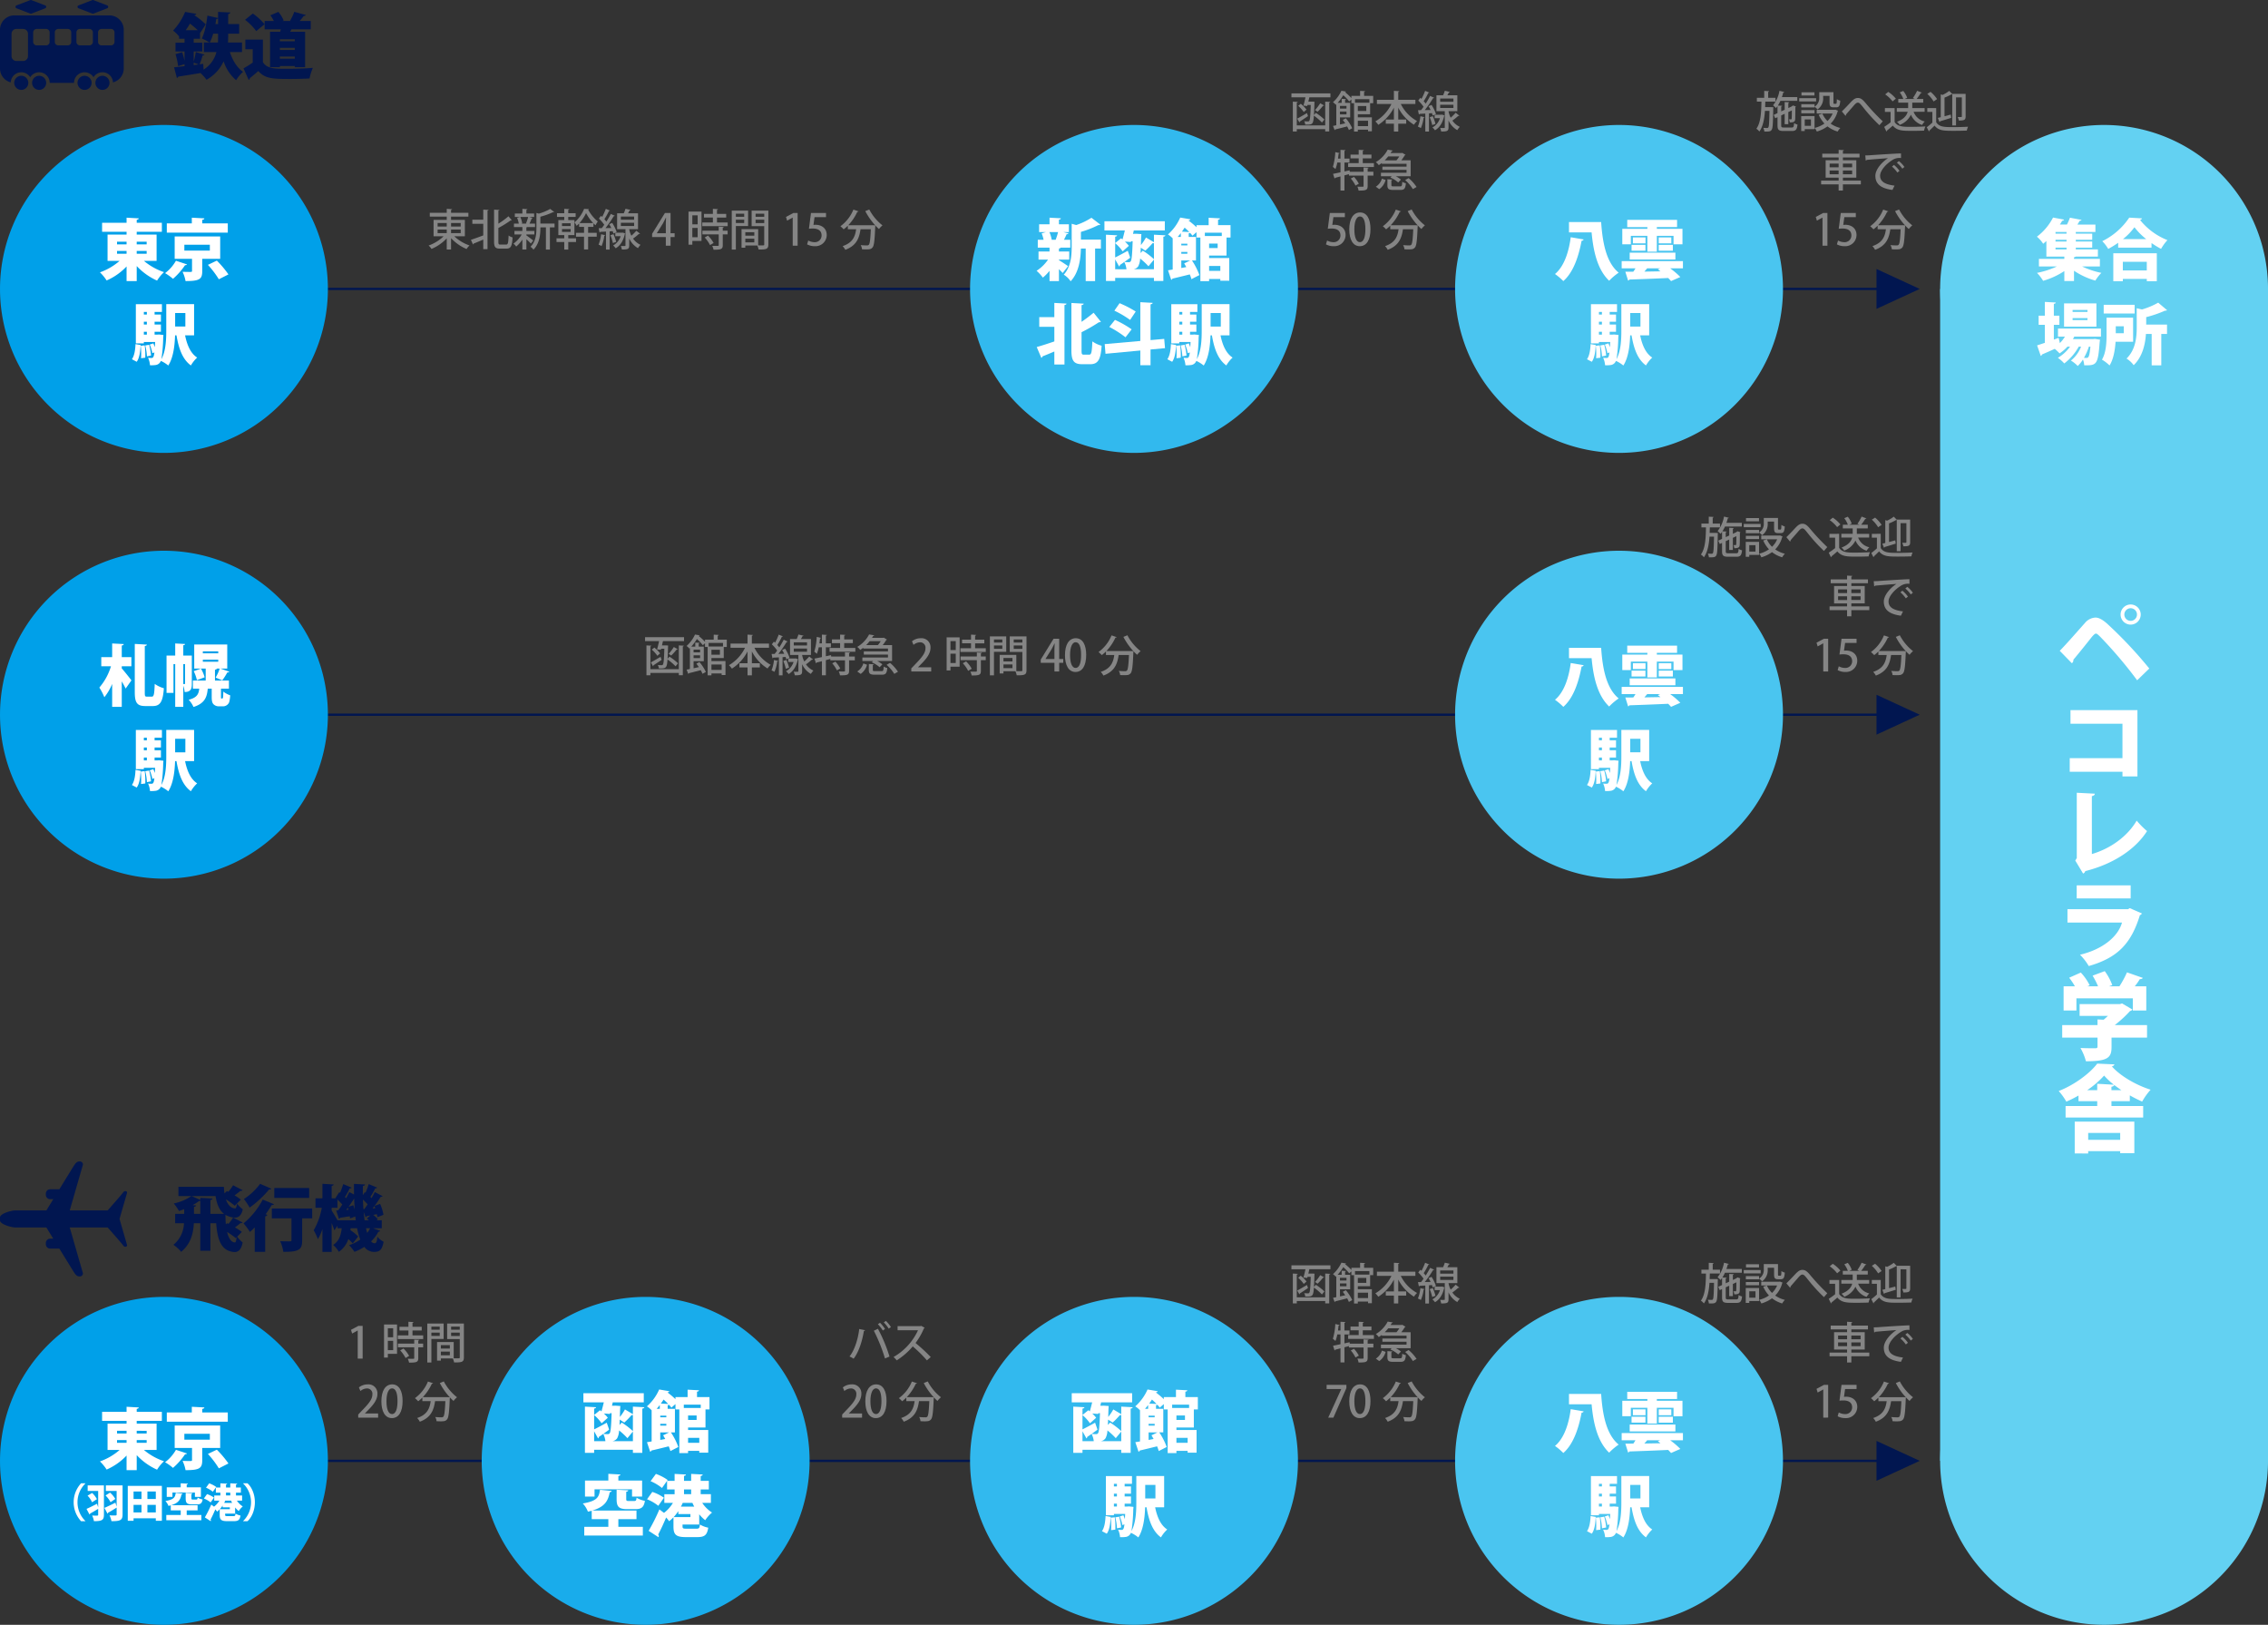 <svg id="グループ_120" data-name="グループ 120" xmlns="http://www.w3.org/2000/svg" xmlns:xlink="http://www.w3.org/1999/xlink" width="991.196" height="710.011" viewBox="0 0 991.196 710.011">
  <rect x="0" y="0" width="991.196" height="710.011" fill="#333333" stroke="none"/>
  <defs>
    <clipPath id="clip-path">
      <rect id="長方形_93" data-name="長方形 93" width="991.196" height="710.011" fill="none"/>
    </clipPath>
  </defs>
  <line id="線_29" data-name="線 29" x2="762.698" transform="translate(71.649 126.258)" fill="none" stroke="#011650" stroke-miterlimit="10" stroke-width="1"/>
  <line id="線_30" data-name="線 30" x2="762.698" transform="translate(71.649 312.31)" fill="none" stroke="#011650" stroke-miterlimit="10" stroke-width="1"/>
  <line id="線_31" data-name="線 31" x2="762.698" transform="translate(71.649 638.362)" fill="none" stroke="#011650" stroke-miterlimit="10" stroke-width="1"/>
  <g id="グループ_119" data-name="グループ 119">
    <g id="グループ_118" data-name="グループ 118" clip-path="url(#clip-path)">
      <path id="パス_1197" data-name="パス 1197" d="M6.215,36.2A3.082,3.082,0,1,1,9.3,39.279,3.082,3.082,0,0,1,6.215,36.2" fill="#011650"/>
      <path id="パス_1198" data-name="パス 1198" d="M14.026,36.2a3.081,3.081,0,1,1,3.082,3.082A3.082,3.082,0,0,1,14.026,36.2" fill="#011650"/>
      <path id="パス_1199" data-name="パス 1199" d="M47.856,36.2a3.081,3.081,0,1,0-3.082,3.082A3.082,3.082,0,0,0,47.856,36.2" fill="#011650"/>
      <path id="パス_1200" data-name="パス 1200" d="M40.044,36.2a3.081,3.081,0,1,0-3.082,3.082A3.082,3.082,0,0,0,40.044,36.2" fill="#011650"/>
      <path id="パス_1201" data-name="パス 1201" d="M13.239,5.943,7.214,3.63a.681.681,0,0,1,0-1.272L13.239.046a.674.674,0,0,1,.488,0l6.025,2.312a.681.681,0,0,1,0,1.272L13.727,5.943a.684.684,0,0,1-.488,0" fill="#011650"/>
      <path id="パス_1202" data-name="パス 1202" d="M40.832,5.943,46.857,3.63a.681.681,0,0,0,0-1.272L40.832.046a.674.674,0,0,0-.488,0L34.319,2.358a.681.681,0,0,0,0,1.272l6.025,2.313a.684.684,0,0,0,.488,0" fill="#011650"/>
      <path id="パス_1203" data-name="パス 1203" d="M47.808,6.728H6.263A6.263,6.263,0,0,0,0,12.991V29.933A6.266,6.266,0,0,0,4.7,36,4.6,4.6,0,0,1,13.2,33.755,4.607,4.607,0,0,1,21.718,36.2H32.352a4.608,4.608,0,0,1,8.517-2.441A4.6,4.6,0,0,1,49.375,36a6.267,6.267,0,0,0,4.7-6.066V12.991a6.263,6.263,0,0,0-6.263-6.263M12.231,24.513A2.131,2.131,0,0,1,10.1,26.644H7.174a2.131,2.131,0,0,1-2.131-2.131v-9.74a2.131,2.131,0,0,1,2.131-2.131H10.1a2.131,2.131,0,0,1,2.131,2.131Zm9.453-6.21a1.527,1.527,0,0,1-1.527,1.527H16.023A1.527,1.527,0,0,1,14.5,18.3V14.169a1.527,1.527,0,0,1,1.527-1.527h4.134a1.527,1.527,0,0,1,1.527,1.527Zm9.453,0A1.527,1.527,0,0,1,29.61,19.83H25.476A1.527,1.527,0,0,1,23.949,18.3V14.169a1.527,1.527,0,0,1,1.527-1.527H29.61a1.527,1.527,0,0,1,1.527,1.527Zm9.453,0a1.527,1.527,0,0,1-1.527,1.527H34.929A1.527,1.527,0,0,1,33.4,18.3V14.169a1.527,1.527,0,0,1,1.527-1.527h4.134a1.527,1.527,0,0,1,1.527,1.527Zm9.453,0a1.527,1.527,0,0,1-1.527,1.527H44.382A1.527,1.527,0,0,1,42.855,18.3V14.169a1.527,1.527,0,0,1,1.527-1.527h4.134a1.527,1.527,0,0,1,1.527,1.527Z" fill="#011650"/>
      <path id="パス_1204" data-name="パス 1204" d="M105.757,22.768h-5.291c1.189,3.6,3.068,6.794,5.761,8.611a16.4,16.4,0,0,0-3.037,3.663,18.074,18.074,0,0,1-5.449-8.235,17.9,17.9,0,0,1-7.483,8.047,21.218,21.218,0,0,0-2.63-2.943c-3.663.626-7.265,1.189-9.706,1.565a.776.776,0,0,1-.627.564l-1.221-4.634c1.284-.126,2.85-.314,4.572-.5v-.877l-2.787.877a33.458,33.458,0,0,0-1.159-5.26l2.912-.814a31.44,31.44,0,0,1,1.034,3.725v-4.07H76.7v-3.82h3.946V16.944h-2.38V15.911a14.184,14.184,0,0,0-2.63-2.536A26.577,26.577,0,0,0,80.9,5.2l4.884.845c-.093.314-.344.5-.814.533l-.031.094a30.38,30.38,0,0,1,4.978,3.976L87.5,14.377l-.063-.1v2.662H84.653v1.722H88.41v3.82H84.653V26.9a34.192,34.192,0,0,0,.908-4.165l3.82,1.159a.9.9,0,0,1-.845.344,25.37,25.37,0,0,1-1.315,3.851l1.6-.187.156,2.505a12.638,12.638,0,0,0,5.605-7.64H89.1v-4.2h2.474a24.587,24.587,0,0,0-3.381-1.753c1.22-2.317,2.035-6.325,2.441-9.988L95.3,7.864V5.2l5.354.251c-.031.344-.313.594-.939.689v4.383h4.822v4.2H99.714v1.471c0,.783-.031,1.566-.063,2.38h6.106ZM86.406,13.187c-.97-.94-2.222-1.973-3.381-2.881-.563.97-1.159,1.91-1.847,2.881ZM84.653,27.371v1.064l2.161-.282Zm8.517-12.65A22.5,22.5,0,0,1,91.7,18.572h3.539c.062-.814.062-1.628.062-2.411v-1.44Zm2.129-4.2v-2.6a.731.731,0,0,1-.783.376c-.094.72-.219,1.472-.376,2.223Z" fill="#011650"/>
      <path id="パス_1205" data-name="パス 1205" d="M114.9,17.32v9.832c1.754,2.911,5.167,2.911,10.552,2.911,3.7,0,8.11-.125,11.272-.406a22.873,22.873,0,0,0-1.44,4.633c-2.348.126-5.511.22-8.517.22-7.765,0-11.021-.157-13.87-3.476-1.284,1.128-2.6,2.254-3.726,3.131a.636.636,0,0,1-.5.721l-2.255-5.01a44.874,44.874,0,0,0,4.039-2.536V21.516h-3.225v-4.2Zm-4.415-11.4a25.814,25.814,0,0,1,5.136,4.665l-3.633,3.006A24.961,24.961,0,0,0,107.1,8.647Zm7.546,7.953h4.447c.093-.345.156-.72.25-1.065h-7.076V9.179h4.039a18.563,18.563,0,0,0-1.534-2.505L121.66,5.2a14.075,14.075,0,0,1,2.317,3.757l-.5.219h3.538l-.251-.094a23.2,23.2,0,0,0,1.847-3.914l5.042,1.378c-.126.282-.407.376-.908.407-.47.658-1.128,1.472-1.754,2.223h4.822v3.632H127.39c-.188.345-.345.72-.564,1.065h6.512v15.5H128.83v-.5h-6.513v.5h-4.29Zm10.8,3.287h-6.513v.876h6.513Zm-6.513,4.666h6.513v-.908h-6.513Zm0,3.82h6.513V24.71h-6.513Z" fill="#011650"/>
      <path id="パス_1206" data-name="パス 1206" d="M203.166,103.248h-4.617a18.19,18.19,0,0,0,6.649,4.009,7.231,7.231,0,0,0-1.292,1.558,19.789,19.789,0,0,1-6.781-4.75v4.978h-1.881v-4.9a19.484,19.484,0,0,1-6.668,4.636,8.515,8.515,0,0,0-1.235-1.5,18.107,18.107,0,0,0,6.516-4.028h-4.37v-7.18h5.757V94.662h-7.409V92.99h7.409V91.262l2.336.151c-.018.152-.152.266-.455.323V92.99H204.7v1.672h-7.579v1.406h6.041Zm-11.912-4.255h3.989V97.454h-3.989Zm0,2.869h3.989V100.3h-3.989Zm10.088-4.408h-4.217v1.539h4.217Zm0,2.85h-4.217v1.558h4.217Z" fill="#858585"/>
      <path id="パス_1207" data-name="パス 1207" d="M211.2,95.992V91.6l2.318.133c-.019.152-.153.266-.457.323v16.813H211.2v-4.18c-1.577.684-3.135,1.33-4.237,1.767a.4.4,0,0,1-.247.361l-.911-2.013c1.348-.438,3.381-1.179,5.395-1.938V97.8h-4.768v-1.8Zm6.611,9.669c0,1.045.133,1.216.912,1.216H221.2c.836,0,.95-.817,1.083-3.97a5.054,5.054,0,0,0,1.729.836c-.19,3.59-.665,4.9-2.66,4.9H218.48c-1.957,0-2.546-.665-2.546-3.021V91.6l2.337.152c-.019.152-.152.266-.456.3V97.74a34.288,34.288,0,0,0,4.407-3.23l1.425,1.672a.49.49,0,0,1-.437.1,45.547,45.547,0,0,1-5.4,3.343Z" fill="#858585"/>
      <path id="パス_1208" data-name="パス 1208" d="M230.052,102.85c.627.418,2.527,1.862,2.982,2.261l-1.026,1.311c-.4-.438-1.234-1.235-1.956-1.9v4.521H228.3v-4.369a13.552,13.552,0,0,1-2.7,3.058,7.043,7.043,0,0,0-1.2-1.274,12.738,12.738,0,0,0,3.609-4.007h-3.172v-1.54H228.3v-1.69h-3.685v-1.5h2.108a11.073,11.073,0,0,0-.74-2.547l1.253-.36H225v-1.5H228.3V91.262l2.185.133c-.019.152-.133.266-.437.3v1.614h3.381v1.5h-2.184l1.557.437c-.037.133-.19.19-.436.209a24.494,24.494,0,0,1-.969,2.261h2.431v1.5h-3.438a.831.831,0,0,1-.342.134v1.556h3.5v1.54h-3.5Zm-.171-5.243a21.015,21.015,0,0,0,.95-2.793h-3.439a10.336,10.336,0,0,1,.836,2.774l-.418.133h2.413Zm12.481.075v1.673h-2.033v9.707h-1.747V99.355h-2.413c0,2.184-.057,6.763-3.039,9.745a4.3,4.3,0,0,0-1.292-1.254c2.356-2.355,2.6-5.586,2.6-8.226V93.048l1.045.3a22.157,22.157,0,0,0,4.978-2.052l1.728,1.312a.518.518,0,0,1-.475.094,31.446,31.446,0,0,1-5.547,2v2.981Z" fill="#858585"/>
      <path id="パス_1209" data-name="パス 1209" d="M248.349,102.736v1.406h3.4v1.615h-3.4v3.3H246.6v-3.3h-3.382v-1.615H246.6v-1.406h-2.584V96.163H246.6V94.776h-3.173v-1.6H246.6V91.262l2.184.114c-.018.171-.133.266-.436.323v1.482h3.229v1.6h-3.229v1.387h2.7v6.573Zm-2.736-3.97h3.78v-1.2h-3.78Zm0,2.564h3.78V100.1h-3.78Zm11.417-2.184v2.6h3.762v1.672H257.03v5.6h-1.785v-5.6H251.73v-1.672h3.515v-2.6H253.1v-1.5A14.132,14.132,0,0,1,252,98.69a6.868,6.868,0,0,0-.912-1.52,15.3,15.3,0,0,0,4.179-5.889l2.09.1a.368.368,0,0,1-.3.266,17.654,17.654,0,0,0,4.2,5.148,8.851,8.851,0,0,0-.988,1.653q-.456-.4-.912-.855v1.558Zm2.2-1.672a19.977,19.977,0,0,1-3.1-4.351,18.2,18.2,0,0,1-2.887,4.351Z" fill="#858585"/>
      <path id="パス_1210" data-name="パス 1210" d="M264.5,102.774c-.039.19-.209.228-.4.209a16.293,16.293,0,0,1-1.2,4.54,9.037,9.037,0,0,0-1.292-.627,16.6,16.6,0,0,0,1.083-4.54Zm3.59-.722a8.264,8.264,0,0,0-.342-1.045l-1.311.095v7.96h-1.6V101.2c-.949.038-1.8.1-2.488.114a.361.361,0,0,1-.323.266l-.38-1.862,1.329-.019c.362-.437.742-.95,1.1-1.482a16.864,16.864,0,0,0-2.318-2.7l.893-1.2c.171.152.342.3.512.475a27.258,27.258,0,0,0,1.6-3.533l1.824.759a.513.513,0,0,1-.456.171,28.56,28.56,0,0,1-1.994,3.61,10.19,10.19,0,0,1,.873,1.045c.741-1.159,1.425-2.356,1.938-3.363l1.767.817a.6.6,0,0,1-.494.171,47.812,47.812,0,0,1-3.61,5.205l2.546-.038a17.343,17.343,0,0,0-.912-1.672l1.311-.551a16.249,16.249,0,0,1,1.938,3.99Zm.019.285a19.335,19.335,0,0,1,1.178,3.362c-.4.133-.779.285-1.425.513a19.281,19.281,0,0,0-1.1-3.438Zm4.141-.684.988.4a.354.354,0,0,1-.171.228c-.646,3.02-2.051,5.091-3.989,6.212a6.935,6.935,0,0,0-1.121-1.235,6.981,6.981,0,0,0,3.286-4.046h-2.317v-1.52h3.039Zm2.736-1.5a9.683,9.683,0,0,0,.95,2.85,21.241,21.241,0,0,0,2.166-2.166c1.443,1.14,1.538,1.2,1.633,1.254-.076.114-.266.152-.494.114a28.935,28.935,0,0,1-2.564,2.051,7.958,7.958,0,0,0,3.248,2.736,7.069,7.069,0,0,0-1.1,1.444,9.2,9.2,0,0,1-3.837-4.255v3.058c0,1.577-.57,1.805-3.211,1.805a6.63,6.63,0,0,0-.456-1.558c.38,0,.76.019,1.064.019.969,0,.969-.019.969-.285v-7.067H269.7V93.2h2.906a14.448,14.448,0,0,0,.76-1.975l2.223.512c-.057.152-.209.209-.456.228-.171.361-.418.8-.665,1.235h4.369v6.953Zm-3.648-4.141h5.794V94.624h-5.794Zm0,2.735h5.794V97.34h-5.794Z" fill="#858585"/>
      <path id="パス_1211" data-name="パス 1211" d="M293.056,107.371h-2.071v-3.78H285v-1.425l5.6-9.1h2.451v8.853h1.786v1.672h-1.786Zm-5.984-5.452h3.913V97.626c0-.817.038-1.672.1-2.489H291c-.437.912-.8,1.615-1.2,2.375l-2.735,4.369Z" fill="#858585"/>
      <path id="パス_1212" data-name="パス 1212" d="M306.584,92.459v12.822h-4.009v1.634H300.9V92.459Zm-1.691,1.633h-2.318v3.932h2.318Zm-2.318,9.575h2.318V99.6h-2.318Zm10.772-6.459h4.673v1.614H306.926V97.208h4.635V95.061h-3.914v-1.6h3.914v-2.2l2.223.133c-.019.17-.133.266-.437.322v1.748h4.027v1.6h-4.027Zm2.963,1.956c-.019.171-.133.266-.437.323v1.33H318v1.6h-2.128v4.711c0,1.748-.722,2-4.027,2a6.4,6.4,0,0,0-.589-1.691c.551.019,1.083.019,1.52.019,1.311,0,1.33,0,1.33-.342v-4.692h-7.124v-1.6h7.124V99.069Zm-6,7.941a14.091,14.091,0,0,0-2.336-3.324l1.443-.836a14.22,14.22,0,0,1,2.451,3.229Z" fill="#858585"/>
      <path id="パス_1213" data-name="パス 1213" d="M326.951,98.784h-5.357v10.278h-1.786V92.04h7.143Zm-1.71-5.395h-3.647v1.349h3.647Zm-3.647,4.065h3.647V96.01h-3.647ZM335.8,92.04V106.8c0,2.109-.912,2.242-4.275,2.242a7.006,7.006,0,0,0-.57-1.767h-5.224v.969h-1.652v-8.131h7.275v7.105c.495.019.951.019,1.35.019,1.272,0,1.291,0,1.291-.456v-7.96H328.49V92.04Zm-6.136,9.442h-3.933v1.5h3.933Zm-3.933,4.426h3.933v-1.6h-3.933ZM334,93.389h-3.78v1.349H334Zm-3.78,4.1H334V96.011h-3.78Z" fill="#858585"/>
      <path id="パス_1214" data-name="パス 1214" d="M346.446,107.371V95.08h-.038l-2.413,1.33-.493-1.615,3.229-1.729h1.862v14.3Z" fill="#858585"/>
      <path id="パス_1215" data-name="パス 1215" d="M361,93.066V94.89h-5.015l-.475,3.4c.285-.019.551-.057.95-.057,2.6,0,4.844,1.52,4.844,4.445a4.9,4.9,0,0,1-5.224,4.9,6.8,6.8,0,0,1-3.344-.8l.494-1.672a5.934,5.934,0,0,0,2.774.722,2.918,2.918,0,0,0,3.059-2.964c0-1.843-1.254-3-3.8-3a10.767,10.767,0,0,0-1.729.114l.893-6.915Z" fill="#858585"/>
      <path id="パス_1216" data-name="パス 1216" d="M379.9,91.546a21.5,21.5,0,0,0,5.775,6.934,9.289,9.289,0,0,0-1.52,1.6,20.727,20.727,0,0,1-1.614-1.577c0,.152-.019.38-.038.589-.247,6.041-.513,8.283-1.178,9.042a2.107,2.107,0,0,1-1.6.8,10.278,10.278,0,0,1-1.2.057c-.55,0-1.177-.019-1.8-.057a4.123,4.123,0,0,0-.589-1.823c1.178.114,2.279.133,2.735.133a1.019,1.019,0,0,0,.817-.266c.456-.475.7-2.3.893-6.8h-4.5c-.532,3.552-1.539,7.1-6.668,8.985a6.2,6.2,0,0,0-1.159-1.614c4.464-1.482,5.49-4.294,5.908-7.371h-3.629V98.613a17.78,17.78,0,0,1-1.823,1.6,13.828,13.828,0,0,0-1.425-1.349,16.8,16.8,0,0,0,5.68-7.276l2.242.76a.481.481,0,0,1-.532.209,21.538,21.538,0,0,1-3.952,5.87H381.1l.418-.019,1.026.1a29.375,29.375,0,0,1-4.389-6.25Z" fill="#858585"/>
      <path id="パス_1217" data-name="パス 1217" d="M281.911,278.435h17.04v1.71h-9.213c-.152.626-.285,1.272-.437,1.88h1.8l.911.057c-.019.133-.019.342-.056.513-.057,2.261-.115,3.971-.209,5.262l.835-.911a23.346,23.346,0,0,1,3.724,2.906l-1.064,1.311a22.893,22.893,0,0,0-3.514-3c-.247,3.458-.552,3.914-2.793,3.914-.323,0-.665,0-1.007-.019a3.72,3.72,0,0,0-.437-1.463,15.392,15.392,0,0,0,1.634.076.61.61,0,0,0,.589-.266c.3-.4.494-2.165.627-6.934H288.94l-.133.475-1.653-.171c.285-.969.627-2.356.893-3.628h-6.136Zm14.761,13.982V282.025l2.2.133c-.018.152-.152.266-.455.3v12.6h-1.748v-1.006H284.248v1.025h-1.729V282.025l2.165.133c-.018.152-.152.247-.436.3v9.955Zm-7.523-4.066c-1.311.893-2.679,1.8-3.572,2.375a.37.37,0,0,1-.19.38l-.949-1.653c1.063-.551,2.678-1.5,4.255-2.431Zm-3.173-5.376a13.09,13.09,0,0,1,2.508,2.546l-1.2,1.045a14.128,14.128,0,0,0-2.431-2.7Zm10.221.722a.517.517,0,0,1-.475.133,27.282,27.282,0,0,1-2.375,2.621l-1.121-.74a19.815,19.815,0,0,0,2.261-2.983Z" fill="#858585"/>
      <path id="パス_1218" data-name="パス 1218" d="M316.3,287.553h-5.376v1.33h6.137v6.1h-1.672v-.7h-4.465v.836H309.27v-12.4h-1.159v-1.634l-.95.855a18.637,18.637,0,0,0-2.6-2.7,21.23,21.23,0,0,1-2.451,3.325h1.748V280.79l1.9.133c-.019.133-.133.247-.4.285v1.349h2.223v6.364h-4.465v3.1l2.3-.513c-.342-.512-.722-1.044-1.083-1.5l1.349-.7a18.413,18.413,0,0,1,2.793,4.331l-1.463.8a11.638,11.638,0,0,0-.76-1.577c-1.938.494-3.914,1.007-5.2,1.311a.346.346,0,0,1-.266.3l-.7-1.843c.418-.076.912-.171,1.425-.285v-9.156l-.229.228a4.916,4.916,0,0,0-1.234-1.121,15.441,15.441,0,0,0,3.7-5.015l2.014.342a.446.446,0,0,1-.437.266,21.822,21.822,0,0,1,2.793,2.583v-.95h3.8v-2.185l2.185.115c-.019.171-.133.266-.437.322v1.748h3.97v3.192H316.3Zm-10.334-3.666h-2.85v1.178h2.85Zm-2.85,3.7h2.85v-1.235h-2.85Zm12.862-6.63h-6.288V282.5h6.288Zm-1.349,2.983h-3.705v2.166h3.705Zm.76,6.44h-4.464v2.355h4.464Z" fill="#858585"/>
      <path id="パス_1219" data-name="パス 1219" d="M336.078,283.051H329.7a17.255,17.255,0,0,0,7.124,7.466,7.888,7.888,0,0,0-1.368,1.6,18.913,18.913,0,0,1-6.858-7.447v5.167h3.476v1.824h-3.476V295.1h-1.9v-3.438H323.14v-1.824h3.553v-5.167a19.564,19.564,0,0,1-6.82,7.5,9.78,9.78,0,0,0-1.292-1.5,17.791,17.791,0,0,0,7.029-7.618h-6.344v-1.824h7.427v-3.913l2.356.152c-.019.152-.152.266-.456.323v3.438h7.485Z" fill="#858585"/>
      <path id="パス_1220" data-name="パス 1220" d="M340.069,288.826c-.038.19-.209.228-.4.209a16.328,16.328,0,0,1-1.2,4.54,9.09,9.09,0,0,0-1.292-.627,16.629,16.629,0,0,0,1.083-4.54Zm3.591-.722a8.43,8.43,0,0,0-.342-1.045l-1.311.1v7.96h-1.6v-7.865c-.95.038-1.805.1-2.489.114a.36.36,0,0,1-.322.266l-.38-1.862,1.329-.019c.361-.437.742-.949,1.1-1.482a16.807,16.807,0,0,0-2.318-2.7l.894-1.2c.17.152.341.3.512.475a27.253,27.253,0,0,0,1.6-3.533l1.824.76a.516.516,0,0,1-.456.171,28.5,28.5,0,0,1-1.995,3.609,10.193,10.193,0,0,1,.874,1.045c.741-1.159,1.425-2.356,1.938-3.362l1.767.816a.6.6,0,0,1-.495.171,47.561,47.561,0,0,1-3.609,5.205l2.546-.038a17.45,17.45,0,0,0-.912-1.672l1.311-.55a16.2,16.2,0,0,1,1.937,3.989Zm.019.285a19.351,19.351,0,0,1,1.177,3.362c-.4.134-.778.286-1.424.514a19.29,19.29,0,0,0-1.1-3.439Zm4.141-.684.988.4a.354.354,0,0,1-.171.228c-.646,3.02-2.052,5.091-3.99,6.212a6.93,6.93,0,0,0-1.12-1.235,6.985,6.985,0,0,0,3.286-4.046H344.5v-1.52h3.039Zm2.736-1.5a9.709,9.709,0,0,0,.949,2.85,21.138,21.138,0,0,0,2.166-2.166c1.444,1.14,1.539,1.2,1.634,1.254-.076.114-.266.152-.494.114a28.938,28.938,0,0,1-2.564,2.052,7.943,7.943,0,0,0,3.248,2.735,7.068,7.068,0,0,0-1.1,1.444,9.193,9.193,0,0,1-3.837-4.255v3.058c0,1.577-.57,1.8-3.211,1.8a6.631,6.631,0,0,0-.456-1.558c.38,0,.76.019,1.064.019.969,0,.969-.019.969-.285V286.2h-3.648v-6.953h2.907a14.407,14.407,0,0,0,.76-1.975l2.223.512c-.058.152-.209.209-.456.228-.171.361-.418.8-.665,1.235h4.369V286.2Zm-3.648-4.141H352.7v-1.387h-5.794Zm0,2.736H352.7v-1.406h-5.794Z" fill="#858585"/>
      <path id="パス_1221" data-name="パス 1221" d="M371.512,285.121c-.019.152-.133.266-.437.3v1.463h2.508v1.672h-2.508v4.559c0,1.805-.741,2-3.97,2a6.36,6.36,0,0,0-.532-1.71c.608.019,1.2.038,1.653.038.988,0,1.063,0,1.063-.342v-4.54h-6.4v-.627l-1.956.532v6.63H359.2v-6.174c-.874.247-1.672.437-2.318.608a.391.391,0,0,1-.285.3l-.646-2.033c.874-.171,2.014-.4,3.249-.665v-4.274h-1.387A16.182,16.182,0,0,1,357,285.71a9.466,9.466,0,0,0-1.12-.93,28.4,28.4,0,0,0,1.063-6.478l1.881.436c-.057.133-.171.228-.437.228-.076.7-.171,1.444-.266,2.166H359.2v-3.818l2.166.133c-.019.17-.133.266-.437.3v3.382h2.2v1.729h-2.2v3.894l2.261-.494.056.627h6.041v-1.88Zm-2.565-1.994h4.864V284.8H362.546v-1.672h4.616v-2.09H363.59V279.4h3.572v-2.089l2.241.114c-.019.17-.151.266-.456.322V279.4h3.781v1.634h-3.781Zm-3.191,9.8a13.553,13.553,0,0,0-2.052-3.077l1.406-.722a13.967,13.967,0,0,1,2.109,2.982Z" fill="#858585"/>
      <path id="パス_1222" data-name="パス 1222" d="M377.252,283.411v-.36c-.418.323-.855.646-1.311.949a6.058,6.058,0,0,0-1.292-1.31,13.82,13.82,0,0,0,5.186-5.452l2.223.379c-.037.171-.19.267-.455.267-.153.265-.324.55-.514.835h4.864l.285-.076,1.406.855a.514.514,0,0,1-.343.19,19.357,19.357,0,0,1-1.519,2.2h4.084v6.972h-6.478a11.215,11.215,0,0,1,2.242,1.462l-1.2,1.254a12.178,12.178,0,0,0-3.42-2.146l.571-.57h-4.693v-1.539h11.19v-1.273H377.518v-1.406h10.563v-1.235Zm1.672,7.068a7.176,7.176,0,0,1-2.774,4.008l-1.5-1.064a6.266,6.266,0,0,0,2.66-3.534Zm4.749-8.587a12.672,12.672,0,0,0,1.235-1.71h-4.844a17.982,17.982,0,0,1-1.52,1.71ZM381.45,292.7c0,.494.172.57,1.026.57h2.793c.722,0,.855-.247.931-1.994a5.127,5.127,0,0,0,1.576.627c-.209,2.355-.7,2.925-2.355,2.925h-3.135c-2.089,0-2.583-.494-2.583-2.109v-2.564l2.184.132c-.019.153-.133.266-.437.3Zm9.385,1.767a17.626,17.626,0,0,0-3.362-3.952l1.5-.854a17.92,17.92,0,0,1,3.477,3.875Z" fill="#858585"/>
      <path id="パス_1223" data-name="パス 1223" d="M406.968,293.423h-8.7v-1.349l1.5-1.577c3.02-3.1,4.692-5.072,4.692-7.219a2.317,2.317,0,0,0-2.47-2.6,4.6,4.6,0,0,0-2.754,1.121l-.665-1.577a6.177,6.177,0,0,1,3.856-1.33,3.922,3.922,0,0,1,4.237,4.16c0,2.622-1.786,4.807-4.275,7.314l-1.177,1.2v.038h5.756Z" fill="#858585"/>
      <path id="パス_1224" data-name="パス 1224" d="M419.394,278.511v12.822h-4.009v1.634h-1.671V278.511Zm-1.691,1.633h-2.318v3.932H417.7Zm-2.318,9.575H417.7v-4.065h-2.318Zm10.772-6.459h4.673v1.614H419.736V283.26h4.635v-2.147h-3.914v-1.6h3.914v-2.2l2.223.133c-.019.17-.133.266-.437.322v1.748h4.027v1.6h-4.027Zm2.963,1.956c-.019.171-.133.266-.437.323v1.33h2.128v1.6h-2.128v4.711c0,1.748-.722,1.995-4.027,1.995a6.4,6.4,0,0,0-.589-1.691c.551.019,1.083.019,1.52.019,1.311,0,1.33,0,1.33-.342v-4.692h-7.124v-1.6h7.124v-1.748Zm-6,7.941a14.09,14.09,0,0,0-2.336-3.324l1.443-.836a14.22,14.22,0,0,1,2.451,3.229Z" fill="#858585"/>
      <path id="パス_1225" data-name="パス 1225" d="M439.761,284.836H434.4v10.278h-1.786V278.093h7.143Zm-1.709-5.395H434.4v1.349h3.647Zm-3.648,4.066h3.647v-1.444H434.4Zm14.21-5.414v14.76c0,2.109-.912,2.242-4.275,2.242a7.043,7.043,0,0,0-.569-1.767h-5.225v.969h-1.652v-8.131h7.275v7.105c.495.019.951.019,1.35.019,1.272,0,1.291,0,1.291-.456v-7.96H441.3v-6.781Zm-6.136,9.441h-3.933v1.5h3.933Zm-3.933,4.426h3.933v-1.6h-3.933Zm8.264-12.519h-3.78v1.349h3.78Zm-3.78,4.1h3.78v-1.482h-3.78Z" fill="#858585"/>
      <path id="パス_1226" data-name="パス 1226" d="M462.9,293.423h-2.071v-3.78h-5.984v-1.425l5.6-9.1H462.9v8.853h1.786v1.672H462.9Zm-5.984-5.452h3.913v-4.293c0-.817.038-1.672.1-2.489h-.076c-.437.912-.8,1.615-1.2,2.375l-2.735,4.369Z" fill="#858585"/>
      <path id="パス_1227" data-name="パス 1227" d="M465.431,286.3c0-4.674,1.767-7.408,4.73-7.408,3.021,0,4.541,2.924,4.541,7.256,0,4.844-1.748,7.486-4.693,7.486-2.982,0-4.578-2.945-4.578-7.334m7.048-.076c0-3.4-.722-5.585-2.394-5.585-1.443,0-2.431,2.013-2.431,5.585,0,3.552.873,5.643,2.393,5.643,1.862,0,2.432-2.68,2.432-5.643" fill="#858585"/>
      <path id="パス_1228" data-name="パス 1228" d="M492.713,277.6a21.514,21.514,0,0,0,5.775,6.935,9.253,9.253,0,0,0-1.52,1.6,20.75,20.75,0,0,1-1.614-1.578c0,.152-.019.38-.038.59-.247,6.04-.513,8.282-1.178,9.041a2.1,2.1,0,0,1-1.6.8,10.249,10.249,0,0,1-1.2.058c-.55,0-1.177-.02-1.8-.058a4.119,4.119,0,0,0-.589-1.822c1.178.113,2.279.132,2.735.132a1.022,1.022,0,0,0,.817-.265c.456-.476.7-2.3.893-6.8h-4.5c-.532,3.552-1.539,7.1-6.668,8.985a6.2,6.2,0,0,0-1.159-1.614c4.464-1.482,5.49-4.293,5.908-7.371h-3.629v-1.558a17.914,17.914,0,0,1-1.823,1.6,13.721,13.721,0,0,0-1.425-1.349,16.808,16.808,0,0,0,5.68-7.276l2.242.759a.481.481,0,0,1-.532.209,21.508,21.508,0,0,1-3.952,5.87H493.91l.418-.019,1.026.1a29.349,29.349,0,0,1-4.389-6.25Z" fill="#858585"/>
      <path id="パス_1229" data-name="パス 1229" d="M564.407,40.82h17.04v1.71h-9.213c-.152.626-.285,1.272-.437,1.88h1.8l.911.057c-.019.133-.019.342-.056.513-.057,2.261-.115,3.971-.209,5.262l.835-.911a23.345,23.345,0,0,1,3.724,2.906l-1.064,1.311a22.891,22.891,0,0,0-3.514-3c-.247,3.458-.552,3.914-2.793,3.914-.323,0-.665,0-1.007-.019a3.72,3.72,0,0,0-.437-1.463,15.4,15.4,0,0,0,1.634.076.61.61,0,0,0,.589-.266c.3-.4.494-2.165.626-6.934h-1.405l-.133.475-1.653-.171c.285-.969.627-2.356.893-3.628h-6.136ZM579.168,54.8V44.41l2.2.133c-.019.152-.152.266-.455.3v12.6h-1.748V56.436H566.744v1.025h-1.729V44.41l2.165.133c-.018.152-.152.247-.436.3V54.8Zm-7.523-4.066c-1.311.893-2.679,1.805-3.572,2.375a.37.37,0,0,1-.19.38l-.949-1.653c1.063-.551,2.678-1.5,4.255-2.431Zm-3.173-5.376a13.088,13.088,0,0,1,2.508,2.546l-1.2,1.045a14.131,14.131,0,0,0-2.431-2.7Zm10.221.722a.517.517,0,0,1-.475.133,27.3,27.3,0,0,1-2.375,2.621l-1.121-.74a19.812,19.812,0,0,0,2.261-2.983Z" fill="#858585"/>
      <path id="パス_1230" data-name="パス 1230" d="M598.795,49.938h-5.376v1.33h6.136v6.1h-1.672v-.7h-4.464V57.5h-1.653v-12.4h-1.159V43.46l-.95.855a18.62,18.62,0,0,0-2.6-2.7,21.221,21.221,0,0,1-2.451,3.324h1.748V43.175l1.9.133c-.019.133-.132.247-.4.285v1.349h2.222v6.364h-4.464v3.1l2.3-.513c-.342-.513-.722-1.045-1.083-1.5l1.349-.7a18.461,18.461,0,0,1,2.792,4.331l-1.463.8a11.678,11.678,0,0,0-.759-1.576c-1.938.493-3.914,1.006-5.2,1.31a.347.347,0,0,1-.267.3l-.7-1.842c.418-.077.912-.171,1.425-.286V45.569l-.228.228a4.933,4.933,0,0,0-1.234-1.121,15.459,15.459,0,0,0,3.7-5.015l2.013.342a.442.442,0,0,1-.437.266,21.906,21.906,0,0,1,2.793,2.583V41.9h3.8V39.718l2.184.114c-.019.171-.133.266-.437.323V41.9h3.971v3.191h-1.33ZM588.46,46.272h-2.85V47.45h2.85Zm-2.849,3.7h2.85V48.741h-2.85Zm12.861-6.629h-6.288v1.539h6.288Zm-1.348,2.982h-3.705v2.166h3.705Zm.759,6.44h-4.464v2.355h4.464Z" fill="#858585"/>
      <path id="パス_1231" data-name="パス 1231" d="M618.574,45.436h-6.383a17.255,17.255,0,0,0,7.124,7.466,7.887,7.887,0,0,0-1.368,1.6,18.913,18.913,0,0,1-6.858-7.447v5.167h3.476v1.824h-3.476V57.48h-1.9V54.042h-3.553V52.218h3.553V47.051a19.564,19.564,0,0,1-6.82,7.5,9.785,9.785,0,0,0-1.292-1.5,17.791,17.791,0,0,0,7.029-7.618h-6.344V43.612h7.427V39.7l2.356.152c-.019.152-.152.266-.456.323v3.438h7.485Z" fill="#858585"/>
      <path id="パス_1232" data-name="パス 1232" d="M622.566,51.211c-.038.19-.209.228-.4.209a16.281,16.281,0,0,1-1.2,4.54,9.146,9.146,0,0,0-1.292-.627,16.582,16.582,0,0,0,1.083-4.54Zm3.59-.722a8.321,8.321,0,0,0-.342-1.045l-1.311.1V57.5h-1.595V49.634c-.95.038-1.8.1-2.489.114a.364.364,0,0,1-.323.267l-.38-1.862,1.33-.019c.361-.437.741-.95,1.1-1.482a16.821,16.821,0,0,0-2.318-2.7l.893-1.2c.171.153.342.3.513.475a27.129,27.129,0,0,0,1.6-3.533l1.823.76a.51.51,0,0,1-.455.171,28.437,28.437,0,0,1-1.995,3.609,10.192,10.192,0,0,1,.874,1.045c.741-1.159,1.424-2.355,1.938-3.362l1.766.816a.6.6,0,0,1-.494.172,47.9,47.9,0,0,1-3.609,5.205l2.546-.038a17.339,17.339,0,0,0-.913-1.672l1.312-.551a16.292,16.292,0,0,1,1.937,3.989Zm.019.285a19.346,19.346,0,0,1,1.178,3.363c-.4.133-.779.285-1.425.513a19.389,19.389,0,0,0-1.1-3.439Zm4.142-.684.988.4a.357.357,0,0,1-.171.228c-.646,3.021-2.052,5.091-3.99,6.212a6.893,6.893,0,0,0-1.121-1.234,6.984,6.984,0,0,0,3.287-4.047h-2.318v-1.52h3.04Zm2.735-1.5a9.687,9.687,0,0,0,.95,2.849,21.145,21.145,0,0,0,2.166-2.166c1.444,1.14,1.539,1.2,1.634,1.254-.076.114-.266.152-.494.114a28.811,28.811,0,0,1-2.565,2.052,7.955,7.955,0,0,0,3.249,2.736,7,7,0,0,0-1.1,1.443,9.19,9.19,0,0,1-3.838-4.255v3.059c0,1.576-.57,1.8-3.21,1.8a6.63,6.63,0,0,0-.456-1.558c.38,0,.76.019,1.064.019.968,0,.968-.019.968-.284V48.59h-3.647V41.637h2.907a14.394,14.394,0,0,0,.759-1.976l2.223.513c-.057.152-.209.209-.456.228-.171.361-.418.8-.664,1.235h4.369V48.59Zm-3.647-4.142H635.2V43.061h-5.794Zm0,2.736H635.2V45.778h-5.794Z" fill="#858585"/>
      <path id="パス_1233" data-name="パス 1233" d="M598.149,73.288c-.019.152-.133.266-.437.3v1.463h2.508v1.672h-2.508v4.559c0,1.805-.741,1.995-3.97,1.995a6.36,6.36,0,0,0-.532-1.71c.608.019,1.2.038,1.653.038.988,0,1.063,0,1.063-.342v-4.54h-6.4V76.1l-1.956.532v6.63h-1.729V77.088c-.874.247-1.672.437-2.318.608a.391.391,0,0,1-.285.3l-.646-2.033c.874-.171,2.014-.4,3.249-.665V71.028h-1.387a16.188,16.188,0,0,1-.817,2.849,9.467,9.467,0,0,0-1.12-.93,28.4,28.4,0,0,0,1.063-6.478l1.881.436c-.057.133-.171.228-.437.228-.076.7-.171,1.444-.266,2.166h1.083V65.481l2.166.133c-.019.17-.133.266-.437.3V69.3h2.2v1.729h-2.2v3.894l2.261-.494.056.627h6.041v-1.88Zm-2.565-1.994h4.864v1.672H589.183V71.294H593.8V69.2h-3.572V67.57H593.8V65.481l2.241.114c-.019.17-.151.266-.456.322V67.57h3.781V69.2h-3.781Zm-3.191,9.8a13.551,13.551,0,0,0-2.052-3.077l1.406-.722a13.968,13.968,0,0,1,2.109,2.982Z" fill="#858585"/>
      <path id="パス_1234" data-name="パス 1234" d="M603.889,71.578v-.36c-.418.323-.855.646-1.311.949a6.057,6.057,0,0,0-1.292-1.31,13.82,13.82,0,0,0,5.186-5.452l2.223.379c-.037.171-.19.267-.455.267-.153.265-.324.55-.514.835h4.864l.285-.076,1.406.855a.514.514,0,0,1-.343.19,19.354,19.354,0,0,1-1.519,2.2H616.5v6.972h-6.478a11.216,11.216,0,0,1,2.242,1.462l-1.2,1.254a12.178,12.178,0,0,0-3.42-2.146l.571-.57h-4.693V75.492h11.19V74.219H604.155V72.813h10.563V71.578Zm1.672,7.068a7.176,7.176,0,0,1-2.774,4.008l-1.5-1.064a6.266,6.266,0,0,0,2.66-3.534Zm4.749-8.587a12.666,12.666,0,0,0,1.235-1.71H606.7a17.986,17.986,0,0,1-1.52,1.71Zm-2.223,10.809c0,.494.172.57,1.026.57h2.793c.722,0,.855-.247.931-1.994a5.127,5.127,0,0,0,1.576.627c-.209,2.355-.7,2.925-2.355,2.925h-3.135c-2.089,0-2.583-.494-2.583-2.109V78.323l2.184.132c-.019.153-.133.266-.437.305Zm9.385,1.767a17.625,17.625,0,0,0-3.362-3.952l1.5-.854a17.919,17.919,0,0,1,3.477,3.875Z" fill="#858585"/>
      <path id="パス_1235" data-name="パス 1235" d="M587.757,93.066V94.89h-5.015l-.475,3.4c.285-.019.551-.057.95-.057,2.6,0,4.844,1.52,4.844,4.445a4.9,4.9,0,0,1-5.224,4.9,6.8,6.8,0,0,1-3.344-.8l.494-1.672a5.934,5.934,0,0,0,2.774.722,2.918,2.918,0,0,0,3.059-2.964c0-1.843-1.254-3-3.8-3a10.766,10.766,0,0,0-1.729.114l.893-6.915Z" fill="#858585"/>
      <path id="パス_1236" data-name="パス 1236" d="M589.678,100.247c0-4.674,1.767-7.409,4.73-7.409,3.021,0,4.541,2.925,4.541,7.257,0,4.844-1.748,7.485-4.693,7.485-2.982,0-4.578-2.945-4.578-7.333m7.048-.076c0-3.4-.722-5.585-2.394-5.585-1.443,0-2.431,2.013-2.431,5.585,0,3.552.873,5.642,2.393,5.642,1.862,0,2.432-2.679,2.432-5.642" fill="#858585"/>
      <path id="パス_1237" data-name="パス 1237" d="M616.959,91.546a21.5,21.5,0,0,0,5.775,6.934,9.289,9.289,0,0,0-1.52,1.6A20.733,20.733,0,0,1,619.6,98.5c0,.152-.019.38-.038.589-.247,6.041-.513,8.283-1.178,9.042a2.106,2.106,0,0,1-1.6.8,10.279,10.279,0,0,1-1.2.057c-.55,0-1.177-.019-1.8-.057a4.123,4.123,0,0,0-.589-1.823c1.178.114,2.279.133,2.735.133a1.019,1.019,0,0,0,.817-.266c.456-.475.7-2.3.893-6.8h-4.5c-.532,3.552-1.539,7.1-6.668,8.985a6.2,6.2,0,0,0-1.159-1.614c4.464-1.482,5.49-4.294,5.908-7.371h-3.629V98.613a17.783,17.783,0,0,1-1.823,1.6,13.826,13.826,0,0,0-1.425-1.349,16.8,16.8,0,0,0,5.68-7.276l2.242.76a.481.481,0,0,1-.532.209,21.539,21.539,0,0,1-3.952,5.87h10.373l.418-.019,1.026.1a29.375,29.375,0,0,1-4.389-6.25Z" fill="#858585"/>
      <path id="パス_1238" data-name="パス 1238" d="M774.119,46.823l.874.019c0,.152,0,.361-.019.57-.113,6.44-.209,8.644-.7,9.309-.456.664-.855.816-3.192.76a4.375,4.375,0,0,0-.456-1.615c.722.057,1.368.057,1.71.057a.517.517,0,0,0,.494-.266c.285-.4.4-2.2.494-7.2h-1.976c-.247,3.476-.836,6.8-2.451,9.024a4.719,4.719,0,0,0-1.31-1.216c1.956-2.66,2.146-7.219,2.222-11.855h-1.994V42.739h3.21V39.718l2.147.133c-.019.171-.133.266-.418.3v2.584h3.191V44.41H771.5c-.019.8-.038,1.615-.076,2.413Zm4.332,7.979c0,.76.152.912,1.178.912h3.419c.779,0,.931-.3,1.026-1.919a4.821,4.821,0,0,0,1.5.627c-.228,2.185-.722,2.812-2.413,2.812h-3.685c-2.09,0-2.641-.513-2.641-2.413V51.193l-1.007.474-.646-1.462,1.653-.779V46.348a8.2,8.2,0,0,1-.684.874,10.685,10.685,0,0,0-1.253-1.2,14.2,14.2,0,0,0,2.792-6.345l2.109.532a.454.454,0,0,1-.456.228c-.171.665-.361,1.33-.589,1.976h6.725V44.05h-7.371a14.253,14.253,0,0,1-1.121,2.07l1.862.114c-.019.171-.114.266-.4.3v2.128l1.52-.7V44.581l1.995.115c-.019.151-.115.266-.4.3v2.223l1.425-.684c.265-.209.3-.228.588-.437.361.114.722.228,1.292.437a.386.386,0,0,1-.228.228c-.019,2.7-.038,4.864-.095,5.414-.057.76-.4,1.387-2.355,1.311a4.726,4.726,0,0,0-.362-1.349c.305.019.7.019.855.019.19,0,.3-.038.342-.3.038-.247.076-1.577.076-3.61l-1.538.722v5.3h-1.6V49.73l-1.52.7Z" fill="#858585"/>
      <path id="パス_1239" data-name="パス 1239" d="M793.708,44.335h-7.39V42.891h7.39Zm-.684,6.4v5.7h-4.293v.817h-1.539V50.737Zm3.762-8.853v.722a5.9,5.9,0,0,1-2.451,5.224,5.915,5.915,0,0,0-1.311-1.159v.266H787.23V45.531h5.794v1.1a4.4,4.4,0,0,0,2.052-4.046v-2.3h6.212v4.54c0,.456.038.533.323.533h.76c.285,0,.361-.248.4-2.033a4.355,4.355,0,0,0,1.482.664c-.133,2.3-.57,2.907-1.691,2.907h-1.254c-1.33,0-1.728-.456-1.728-2.052V41.884Zm-9.556,6.231h5.794v1.406H787.23Zm5.756-6.364h-5.68V40.345h5.68ZM791.448,52.18h-2.717v2.792h2.717Zm10.7-4.255,1.159.475a.784.784,0,0,1-.19.247,11.986,11.986,0,0,1-3.059,5.376,12.677,12.677,0,0,0,4.236,1.9,7.334,7.334,0,0,0-1.177,1.558,13.279,13.279,0,0,1-4.446-2.261,14.741,14.741,0,0,1-4.654,2.261,6.192,6.192,0,0,0-.969-1.577,12.557,12.557,0,0,0,4.294-1.919,13.411,13.411,0,0,1-2.508-3.837l1.6-.514a10.375,10.375,0,0,0,2.241,3.249,9.646,9.646,0,0,0,2.242-3.267h-6.953V47.982h7.865Z" fill="#858585"/>
      <path id="パス_1240" data-name="パス 1240" d="M806.8,49.995a.732.732,0,0,1-.247.609l-1.6-1.919c.969-.912,3-3.06,3.952-4.086,1.31-1.385,2.089-1.784,3.077-1.784,1.254,0,2.09.684,3.591,2.508a90.019,90.019,0,0,0,7.257,7.694l-1.463,1.69a73.321,73.321,0,0,1-6.725-7.333c-1.425-1.767-1.957-2.526-2.7-2.526-.646,0-1.216.626-2.336,1.938Z" fill="#858585"/>
      <path id="パス_1241" data-name="パス 1241" d="M828.023,47.221v6.117c1.33,2.09,3.932,2.09,6.915,2.09,2.165,0,4.825-.076,6.535-.19a8.727,8.727,0,0,0-.589,1.843c-1.311.057-3.23.095-5.016.095-4.312,0-6.762,0-8.643-2.28-.894.8-1.824,1.577-2.583,2.185a.323.323,0,0,1-.229.361l-.949-2a32.653,32.653,0,0,0,2.792-1.994v-4.56h-2.489V47.221Zm-2.793-7.067a14.253,14.253,0,0,1,3.324,2.964L827.13,44.3a14.379,14.379,0,0,0-3.23-3.059Zm15.9,8.682h-4.824a6.783,6.783,0,0,0,4.882,4.255,6.885,6.885,0,0,0-1.16,1.52,7.835,7.835,0,0,1-4.881-4.483,8.851,8.851,0,0,1-4.9,4.426,5.876,5.876,0,0,0-1.2-1.31c3.135-1.235,4.275-2.869,4.674-4.408h-4.75V47.221h4.959V44.847h-4.313V43.232h2.2a11.178,11.178,0,0,0-1.556-2.85l1.519-.646a10.12,10.12,0,0,1,1.729,3.021l-1.083.475h4.427l-.856-.38a20.419,20.419,0,0,0,1.844-3.172l2.089.8c-.075.132-.247.19-.493.19a22.916,22.916,0,0,1-1.8,2.564h2.887v1.615h-4.788v2.374h5.4Z" fill="#858585"/>
      <path id="パス_1242" data-name="パス 1242" d="M846.186,47.222v6.193c1.311,2.127,3.762,2.127,7.371,2.127,2.223,0,4.883-.056,6.555-.171a8.408,8.408,0,0,0-.552,1.691c-1.444.058-3.667.1-5.68.1-4.217,0-6.629,0-8.415-2.279-.779.8-1.6,1.576-2.281,2.2a.3.3,0,0,1-.189.342l-.931-1.823a29.876,29.876,0,0,0,2.45-2.033V48.893h-2.222V47.222Zm-2.469-7.086a13.951,13.951,0,0,1,2.849,3.172l-1.519,1.026a14.015,14.015,0,0,0-2.755-3.305Zm9.024,11.36c-1.805.57-3.648,1.14-4.863,1.5a.362.362,0,0,1-.267.323l-.722-1.805,1.291-.3V41.238l.8.228a15.079,15.079,0,0,0,2.907-1.748l1.31,1.349V41.01h5.852v9.878c0,1.6-.7,1.786-2.964,1.786a6.612,6.612,0,0,0-.513-1.539c1.824.057,1.824.019,1.824-.266V42.548h-2.546V54.821H853.2V41.162a.478.478,0,0,1-.322.038,21.132,21.132,0,0,1-3.059,1.463v8.13l2.717-.722Z" fill="#858585"/>
      <path id="パス_1243" data-name="パス 1243" d="M813.258,78.93v1.634h-7.846v2.7H803.55v-2.7H795.9V78.93h7.655V77.62h-5.68v-7.6h5.68V68.805h-7.162V67.152h7.162V65.48l2.318.133c-.019.152-.152.266-.456.323v1.216h7.257v1.653h-7.257V70.02h5.851v7.6h-5.851v1.31Zm-13.64-5.813h3.933V71.5h-3.933Zm0,3.021h3.933V74.5h-3.933Zm9.84-4.636h-4.046v1.615h4.046Zm0,3h-4.046v1.634h4.046Z" fill="#858585"/>
      <path id="パス_1244" data-name="パス 1244" d="M815.2,67.912c.57,0,1.387-.019,1.919-.057,1.937-.152,10.828-.742,13.678-.817l.018,2.013a5.769,5.769,0,0,0-4.027,1.045c-2.45,1.558-5.11,4.389-5.11,6.687,0,2.394,1.881,3.8,6.307,4.331L827.071,83c-5.414-.7-7.465-2.868-7.465-6.193,0-2.488,2.374-5.623,5.508-7.693-2.223.17-7.2.55-9.27.759a.728.728,0,0,1-.456.3Zm12.52,4.16a12.547,12.547,0,0,1,2.431,2.6l-.931.723a13.172,13.172,0,0,0-2.356-2.6Zm2.146-1.691a11.465,11.465,0,0,1,2.432,2.584l-.912.741a13.629,13.629,0,0,0-2.375-2.6Z" fill="#858585"/>
      <path id="パス_1245" data-name="パス 1245" d="M796.5,107.371V95.08h-.038l-2.413,1.33-.493-1.615,3.229-1.729h1.862v14.3Z" fill="#858585"/>
      <path id="パス_1246" data-name="パス 1246" d="M811.055,93.066V94.89H806.04l-.475,3.4c.285-.019.551-.057.95-.057,2.6,0,4.844,1.52,4.844,4.445a4.9,4.9,0,0,1-5.224,4.9,6.8,6.8,0,0,1-3.344-.8l.494-1.672a5.934,5.934,0,0,0,2.774.722,2.918,2.918,0,0,0,3.059-2.964c0-1.843-1.254-3-3.8-3a10.767,10.767,0,0,0-1.729.114l.893-6.915Z" fill="#858585"/>
      <path id="パス_1247" data-name="パス 1247" d="M829.96,91.546a21.487,21.487,0,0,0,5.775,6.934,9.289,9.289,0,0,0-1.52,1.6A20.541,20.541,0,0,1,832.6,98.5c0,.152-.02.38-.039.589-.247,6.041-.512,8.283-1.178,9.042a2.106,2.106,0,0,1-1.6.8,10.26,10.26,0,0,1-1.2.057c-.551,0-1.178-.019-1.8-.057a4.111,4.111,0,0,0-.589-1.823c1.178.114,2.28.133,2.736.133a1.018,1.018,0,0,0,.817-.266c.455-.475.7-2.3.893-6.8h-4.5c-.533,3.552-1.539,7.1-6.668,8.985a6.205,6.205,0,0,0-1.16-1.614c4.464-1.482,5.491-4.294,5.908-7.371h-3.628V98.613a17.783,17.783,0,0,1-1.823,1.6,13.938,13.938,0,0,0-1.426-1.349,16.8,16.8,0,0,0,5.68-7.276l2.242.76a.481.481,0,0,1-.532.209,21.534,21.534,0,0,1-3.951,5.87h10.372l.418-.019,1.027.1a29.341,29.341,0,0,1-4.389-6.25Z" fill="#858585"/>
      <path id="パス_1248" data-name="パス 1248" d="M749.879,232.875l.874.019c0,.152,0,.361-.019.57-.113,6.44-.209,8.644-.7,9.309-.456.664-.855.816-3.192.76a4.374,4.374,0,0,0-.456-1.615c.722.057,1.368.057,1.71.057a.517.517,0,0,0,.494-.266c.285-.4.4-2.2.494-7.2h-1.976c-.247,3.476-.836,6.8-2.451,9.024a4.719,4.719,0,0,0-1.31-1.216c1.956-2.66,2.146-7.219,2.222-11.855h-1.994v-1.671h3.21V225.77l2.147.133c-.019.171-.133.266-.418.3v2.584H751.7v1.671h-4.445c-.019.8-.038,1.615-.076,2.413Zm4.332,7.979c0,.76.152.912,1.178.912h3.419c.779,0,.931-.3,1.026-1.919a4.821,4.821,0,0,0,1.5.627c-.228,2.185-.722,2.812-2.413,2.812h-3.685c-2.09,0-2.641-.513-2.641-2.413v-3.628l-1.007.474-.646-1.462,1.653-.779V232.4a8.2,8.2,0,0,1-.684.874,10.686,10.686,0,0,0-1.253-1.2,14.2,14.2,0,0,0,2.792-6.345l2.109.532a.454.454,0,0,1-.456.228c-.171.665-.361,1.33-.589,1.976h6.725V230.1h-7.371a14.26,14.26,0,0,1-1.121,2.07l1.862.114c-.019.171-.114.266-.4.3v2.128l1.52-.7v-3.382l1.995.115c-.019.151-.115.266-.4.3v2.223l1.425-.684c.265-.209.3-.228.588-.437.361.114.722.228,1.292.437a.386.386,0,0,1-.228.228c-.019,2.7-.038,4.864-.095,5.414-.057.76-.4,1.387-2.355,1.311a4.728,4.728,0,0,0-.362-1.349c.3.019.7.019.855.019.19,0,.3-.038.342-.3.038-.247.076-1.577.076-3.61l-1.538.722v5.3h-1.6v-4.54l-1.52.7Z" fill="#858585"/>
      <path id="パス_1249" data-name="パス 1249" d="M769.468,230.387h-7.39v-1.444h7.39Zm-.684,6.4v5.7h-4.293v.817h-1.539v-6.516Zm3.762-8.853v.722a5.9,5.9,0,0,1-2.451,5.224,5.913,5.913,0,0,0-1.311-1.159v.266H762.99v-1.406h5.794v1.1a4.4,4.4,0,0,0,2.052-4.046v-2.3h6.212v4.54c0,.456.038.533.323.533h.76c.285,0,.361-.248.4-2.033a4.355,4.355,0,0,0,1.482.664c-.133,2.3-.57,2.907-1.691,2.907h-1.254c-1.33,0-1.728-.456-1.728-2.052v-2.963Zm-9.556,6.231h5.794v1.406H762.99Zm5.756-6.364h-5.68V226.4h5.68Zm-1.538,10.429h-2.717v2.792h2.717Zm10.7-4.255,1.159.475a.784.784,0,0,1-.19.247,11.987,11.987,0,0,1-3.059,5.376,12.678,12.678,0,0,0,4.236,1.9,7.334,7.334,0,0,0-1.177,1.558,13.279,13.279,0,0,1-4.446-2.261,14.741,14.741,0,0,1-4.654,2.261,6.189,6.189,0,0,0-.969-1.577,12.556,12.556,0,0,0,4.294-1.919,13.411,13.411,0,0,1-2.508-3.837l1.6-.514a10.375,10.375,0,0,0,2.241,3.249,9.647,9.647,0,0,0,2.242-3.267h-6.953v-1.634h7.865Z" fill="#858585"/>
      <path id="パス_1250" data-name="パス 1250" d="M782.56,236.048a.73.73,0,0,1-.247.608l-1.6-1.919c.969-.912,3-3.059,3.951-4.085,1.311-1.386,2.09-1.785,3.078-1.785,1.254,0,2.09.684,3.591,2.508a90.032,90.032,0,0,0,7.257,7.694l-1.463,1.69a73.209,73.209,0,0,1-6.725-7.333c-1.425-1.767-1.957-2.526-2.7-2.526-.646,0-1.215.627-2.336,1.938Z" fill="#858585"/>
      <path id="パス_1251" data-name="パス 1251" d="M803.783,233.274v6.117c1.33,2.09,3.933,2.09,6.915,2.09,2.166,0,4.825-.076,6.535-.19a8.731,8.731,0,0,0-.589,1.843c-1.311.057-3.229.1-5.015.1-4.312,0-6.763,0-8.644-2.28-.893.8-1.823,1.577-2.583,2.185a.322.322,0,0,1-.228.361l-.95-1.995a32.5,32.5,0,0,0,2.792-1.994v-4.56h-2.488v-1.672Zm-2.792-7.067a14.3,14.3,0,0,1,3.324,2.964l-1.425,1.178a14.4,14.4,0,0,0-3.229-3.059Zm15.9,8.682h-4.825a6.785,6.785,0,0,0,4.882,4.255,6.911,6.911,0,0,0-1.159,1.52,7.836,7.836,0,0,1-4.882-4.483,8.849,8.849,0,0,1-4.9,4.426,5.877,5.877,0,0,0-1.2-1.31c3.135-1.235,4.274-2.869,4.673-4.408h-4.749v-1.615h4.958V230.9h-4.312v-1.615h2.2a11.151,11.151,0,0,0-1.557-2.85l1.519-.646a10.1,10.1,0,0,1,1.729,3.021l-1.083.475h4.427l-.855-.38a20.335,20.335,0,0,0,1.843-3.172l2.089.8c-.075.132-.246.19-.493.19a22.79,22.79,0,0,1-1.8,2.564h2.887V230.9H811.5v2.374h5.4Z" fill="#858585"/>
      <path id="パス_1252" data-name="パス 1252" d="M821.946,233.274v6.193c1.312,2.127,3.762,2.127,7.371,2.127,2.223,0,4.883-.056,6.555-.171a8.47,8.47,0,0,0-.551,1.691c-1.444.058-3.667.1-5.68.1-4.218,0-6.63,0-8.415-2.279-.78.8-1.6,1.576-2.281,2.2a.3.3,0,0,1-.19.342l-.93-1.823a30.218,30.218,0,0,0,2.45-2.033v-4.674h-2.222v-1.671Zm-2.468-7.086a13.978,13.978,0,0,1,2.849,3.172l-1.519,1.026a14.039,14.039,0,0,0-2.755-3.305Zm9.023,11.36c-1.8.57-3.647,1.14-4.863,1.5a.361.361,0,0,1-.266.323l-.723-1.8,1.292-.3V227.29l.8.228a15.049,15.049,0,0,0,2.907-1.748l1.311,1.349v-.057h5.851v9.878c0,1.6-.7,1.786-2.963,1.786a6.664,6.664,0,0,0-.514-1.539c1.824.057,1.824.019,1.824-.266V228.6H830.61v12.273h-1.653V227.214a.48.48,0,0,1-.323.038,21.128,21.128,0,0,1-3.059,1.463v8.13l2.717-.722Z" fill="#858585"/>
      <path id="パス_1253" data-name="パス 1253" d="M816.948,264.982v1.634H809.1v2.7H807.24v-2.7h-7.656v-1.634h7.656v-1.31h-5.68v-7.6h5.68v-1.216h-7.162V253.2h7.162v-1.671l2.318.132c-.019.152-.152.267-.456.323V253.2h7.257v1.653H809.1v1.216h5.851v7.6H809.1v1.31Zm-13.64-5.813h3.933v-1.615h-3.933Zm0,3.021h3.933v-1.634h-3.933Zm9.84-4.635H809.1v1.615h4.046Zm0,3H809.1v1.634h4.046Z" fill="#858585"/>
      <path id="パス_1254" data-name="パス 1254" d="M818.888,253.964c.57,0,1.388-.019,1.92-.056,1.937-.153,10.828-.743,13.678-.818l.018,2.013a5.768,5.768,0,0,0-4.027,1.045c-2.45,1.558-5.111,4.389-5.111,6.687,0,2.394,1.881,3.8,6.307,4.331l-.911,1.881c-5.414-.7-7.466-2.868-7.466-6.193,0-2.488,2.375-5.623,5.509-7.693-2.223.17-7.2.55-9.271.76a.728.728,0,0,1-.456.3Zm12.52,4.16a12.475,12.475,0,0,1,2.431,2.6l-.931.722a13.134,13.134,0,0,0-2.355-2.6Zm2.146-1.691a11.421,11.421,0,0,1,2.432,2.584l-.911.741a13.666,13.666,0,0,0-2.375-2.6Z" fill="#858585"/>
      <path id="パス_1255" data-name="パス 1255" d="M796.829,293.423V281.132h-.038l-2.413,1.33-.493-1.615,3.229-1.729h1.862v14.3Z" fill="#858585"/>
      <path id="パス_1256" data-name="パス 1256" d="M811.382,279.118v1.825h-5.015l-.475,3.4c.285-.019.551-.057.95-.057,2.6,0,4.844,1.52,4.844,4.445a4.9,4.9,0,0,1-5.224,4.9,6.8,6.8,0,0,1-3.344-.8l.494-1.672a5.934,5.934,0,0,0,2.774.722,2.918,2.918,0,0,0,3.059-2.964c0-1.843-1.254-3-3.8-3a10.768,10.768,0,0,0-1.729.114l.893-6.916Z" fill="#858585"/>
      <path id="パス_1257" data-name="パス 1257" d="M830.286,277.6a21.515,21.515,0,0,0,5.775,6.935,9.284,9.284,0,0,0-1.519,1.6,20.75,20.75,0,0,1-1.615-1.578c0,.152-.019.38-.037.59-.248,6.04-.514,8.282-1.178,9.041a2.105,2.105,0,0,1-1.6.8,10.275,10.275,0,0,1-1.2.058c-.551,0-1.178-.02-1.8-.058a4.12,4.12,0,0,0-.589-1.822c1.178.113,2.28.132,2.736.132a1.021,1.021,0,0,0,.816-.265c.457-.476.7-2.3.894-6.8h-4.5c-.532,3.552-1.538,7.1-6.668,8.985a6.2,6.2,0,0,0-1.159-1.614c4.465-1.482,5.491-4.293,5.909-7.371h-3.629v-1.558a17.927,17.927,0,0,1-1.824,1.6,13.621,13.621,0,0,0-1.425-1.349,16.8,16.8,0,0,0,5.68-7.276l2.243.759a.483.483,0,0,1-.533.209,21.464,21.464,0,0,1-3.952,5.87h10.373l.418-.019,1.026.1a29.309,29.309,0,0,1-4.388-6.25Z" fill="#858585"/>
      <path id="パス_1258" data-name="パス 1258" d="M749.879,558.926l.874.019c0,.152,0,.361-.019.57-.113,6.441-.209,8.644-.7,9.309-.456.665-.855.816-3.192.76a4.375,4.375,0,0,0-.456-1.615c.722.057,1.368.057,1.71.057a.517.517,0,0,0,.494-.266c.285-.4.4-2.2.494-7.2h-1.976c-.247,3.477-.836,6.8-2.451,9.024a4.72,4.72,0,0,0-1.31-1.216c1.956-2.659,2.146-7.219,2.222-11.855h-1.994v-1.671h3.21v-3.021l2.147.134c-.019.171-.133.265-.418.3v2.583H751.7v1.671h-4.445c-.019.8-.038,1.616-.076,2.413Zm4.332,7.979c0,.76.152.912,1.178.912h3.419c.779,0,.931-.3,1.026-1.919a4.8,4.8,0,0,0,1.5.627c-.228,2.185-.722,2.812-2.413,2.812h-3.685c-2.09,0-2.641-.513-2.641-2.412V563.3l-1.007.474-.646-1.462,1.653-.779v-3.077a8.287,8.287,0,0,1-.684.873,10.757,10.757,0,0,0-1.253-1.2,14.208,14.208,0,0,0,2.792-6.345l2.109.531a.454.454,0,0,1-.456.229c-.171.665-.361,1.329-.589,1.975h6.725v1.634h-7.371a14.208,14.208,0,0,1-1.121,2.07l1.862.115c-.019.171-.114.265-.4.3v2.128l1.52-.7v-3.382l1.995.115c-.019.152-.115.266-.4.3v2.223l1.425-.684c.265-.209.3-.227.588-.436.361.113.722.227,1.292.436a.387.387,0,0,1-.228.229c-.019,2.7-.038,4.863-.095,5.414-.057.76-.4,1.387-2.355,1.31a4.713,4.713,0,0,0-.362-1.348c.3.018.7.018.855.018.19,0,.3-.038.342-.3.038-.247.076-1.577.076-3.61l-1.538.722v5.3h-1.6v-4.541l-1.52.7Z" fill="#858585"/>
      <path id="パス_1259" data-name="パス 1259" d="M769.468,556.438h-7.39v-1.444h7.39Zm-.684,6.4v5.7h-4.293v.817h-1.539V562.84Zm3.762-8.853v.722a5.9,5.9,0,0,1-2.451,5.224,5.939,5.939,0,0,0-1.311-1.159v.267H762.99v-1.407h5.794v1.1a4.4,4.4,0,0,0,2.052-4.046v-2.3h6.212v4.54c0,.456.038.533.323.533h.76c.285,0,.361-.248.4-2.033a4.355,4.355,0,0,0,1.482.664c-.133,2.3-.57,2.908-1.691,2.908h-1.254c-1.33,0-1.728-.456-1.728-2.052v-2.964Zm-9.556,6.231h5.794v1.4H762.99Zm5.756-6.364h-5.68v-1.406h5.68Zm-1.538,10.43h-2.717v2.792h2.717Zm10.7-4.256,1.159.476a.792.792,0,0,1-.19.246,11.985,11.985,0,0,1-3.059,5.377,12.7,12.7,0,0,0,4.236,1.9,7.335,7.335,0,0,0-1.177,1.558,13.278,13.278,0,0,1-4.446-2.261,14.719,14.719,0,0,1-4.654,2.261,6.189,6.189,0,0,0-.969-1.577,12.573,12.573,0,0,0,4.294-1.918,13.416,13.416,0,0,1-2.508-3.838l1.6-.513a10.371,10.371,0,0,0,2.241,3.248,9.627,9.627,0,0,0,2.242-3.267h-6.953v-1.633h7.865Z" fill="#858585"/>
      <path id="パス_1260" data-name="パス 1260" d="M782.56,562.1a.726.726,0,0,1-.247.607l-1.6-1.919c.969-.911,3-3.058,3.951-4.084,1.311-1.386,2.09-1.786,3.078-1.786,1.254,0,2.09.685,3.591,2.508a90.024,90.024,0,0,0,7.257,7.7l-1.463,1.691a73.312,73.312,0,0,1-6.725-7.334c-1.425-1.767-1.957-2.526-2.7-2.526-.646,0-1.215.627-2.336,1.937Z" fill="#858585"/>
      <path id="パス_1261" data-name="パス 1261" d="M803.783,559.325v6.117c1.33,2.09,3.933,2.09,6.915,2.09,2.166,0,4.825-.076,6.535-.19a8.713,8.713,0,0,0-.589,1.843c-1.311.057-3.229.1-5.015.1-4.312,0-6.763,0-8.644-2.28-.893.8-1.823,1.577-2.583,2.185a.321.321,0,0,1-.228.36l-.95-1.994a32.316,32.316,0,0,0,2.792-1.995V561h-2.488v-1.672Zm-2.792-7.067a14.3,14.3,0,0,1,3.324,2.964L802.89,556.4a14.393,14.393,0,0,0-3.229-3.059Zm15.9,8.682h-4.825a6.787,6.787,0,0,0,4.882,4.255,6.887,6.887,0,0,0-1.159,1.52,7.837,7.837,0,0,1-4.882-4.483,8.849,8.849,0,0,1-4.9,4.426,5.9,5.9,0,0,0-1.2-1.311c3.135-1.234,4.274-2.868,4.673-4.407h-4.749v-1.615h4.958v-2.374h-4.312v-1.615h2.2a11.15,11.15,0,0,0-1.557-2.85l1.519-.646a10.1,10.1,0,0,1,1.729,3.021l-1.083.475h4.427l-.855-.38a20.334,20.334,0,0,0,1.843-3.172l2.089.8c-.075.132-.246.189-.493.189a22.706,22.706,0,0,1-1.8,2.565h2.887v1.615H811.5v2.374h5.4Z" fill="#858585"/>
      <path id="パス_1262" data-name="パス 1262" d="M821.946,559.326v6.192c1.312,2.128,3.762,2.128,7.371,2.128,2.223,0,4.883-.057,6.555-.171a8.461,8.461,0,0,0-.551,1.69c-1.444.058-3.667.1-5.68.1-4.218,0-6.63,0-8.415-2.279-.78.8-1.6,1.578-2.281,2.2a.3.3,0,0,1-.19.341l-.93-1.824a30.414,30.414,0,0,0,2.45-2.032V561h-2.222v-1.67Zm-2.468-7.086a13.974,13.974,0,0,1,2.849,3.171l-1.519,1.027a14.081,14.081,0,0,0-2.755-3.306ZM828.5,563.6c-1.8.57-3.647,1.141-4.863,1.5a.359.359,0,0,1-.266.323l-.723-1.8,1.292-.3v-9.974l.8.228a15.046,15.046,0,0,0,2.907-1.748l1.311,1.35v-.058h5.851v9.879c0,1.595-.7,1.785-2.963,1.785a6.65,6.65,0,0,0-.514-1.537c1.824.056,1.824.017,1.824-.268v-8.32H830.61v12.272h-1.653V553.265a.48.48,0,0,1-.323.038,20.821,20.821,0,0,1-3.059,1.463V562.9l2.717-.723Z" fill="#858585"/>
      <path id="パス_1263" data-name="パス 1263" d="M816.948,591.034v1.634H809.1v2.7H807.24v-2.7h-7.656v-1.634h7.656v-1.31h-5.68v-7.6h5.68v-1.216h-7.162v-1.652h7.162v-1.672l2.318.133c-.019.152-.152.266-.456.323v1.216h7.257v1.652H809.1v1.216h5.851v7.6H809.1v1.31Zm-13.64-5.813h3.933v-1.614h-3.933Zm0,3.02h3.933v-1.634h-3.933Zm9.84-4.635H809.1v1.614h4.046Zm0,3H809.1v1.634h4.046Z" fill="#858585"/>
      <path id="パス_1264" data-name="パス 1264" d="M818.888,580.015c.57,0,1.388-.018,1.92-.056,1.937-.153,10.828-.742,13.678-.818l.018,2.014a5.768,5.768,0,0,0-4.027,1.045c-2.45,1.557-5.111,4.389-5.111,6.687,0,2.394,1.881,3.8,6.307,4.331l-.911,1.881c-5.414-.7-7.466-2.869-7.466-6.193,0-2.488,2.375-5.623,5.509-7.693-2.223.17-7.2.55-9.271.759a.725.725,0,0,1-.456.3Zm12.52,4.16a12.5,12.5,0,0,1,2.431,2.6l-.931.723a13.169,13.169,0,0,0-2.355-2.6Zm2.146-1.69a11.421,11.421,0,0,1,2.432,2.584l-.911.74a13.693,13.693,0,0,0-2.375-2.6Z" fill="#858585"/>
      <path id="パス_1265" data-name="パス 1265" d="M796.829,619.474V607.183h-.038l-2.413,1.33-.493-1.615,3.229-1.729h1.862v14.3Z" fill="#858585"/>
      <path id="パス_1266" data-name="パス 1266" d="M811.382,605.17v1.824h-5.015l-.475,3.4c.285-.02.551-.058.95-.058,2.6,0,4.844,1.52,4.844,4.445a4.9,4.9,0,0,1-5.224,4.9,6.8,6.8,0,0,1-3.344-.8l.494-1.672a5.933,5.933,0,0,0,2.774.723,2.918,2.918,0,0,0,3.059-2.964c0-1.843-1.254-3-3.8-3a10.761,10.761,0,0,0-1.729.114l.893-6.915Z" fill="#858585"/>
      <path id="パス_1267" data-name="パス 1267" d="M830.286,603.65a21.511,21.511,0,0,0,5.775,6.934,9.279,9.279,0,0,0-1.519,1.6,20.707,20.707,0,0,1-1.615-1.576c0,.151-.019.38-.037.589-.248,6.041-.514,8.282-1.178,9.042a2.111,2.111,0,0,1-1.6.8,10.3,10.3,0,0,1-1.2.057c-.551,0-1.178-.019-1.8-.057a4.116,4.116,0,0,0-.589-1.823c1.178.114,2.28.132,2.736.132a1.017,1.017,0,0,0,.816-.265c.457-.476.7-2.3.894-6.8h-4.5c-.532,3.552-1.538,7.1-6.668,8.985a6.22,6.22,0,0,0-1.159-1.615c4.465-1.481,5.491-4.293,5.909-7.37h-3.629v-1.559a17.674,17.674,0,0,1-1.824,1.6,13.94,13.94,0,0,0-1.425-1.349,16.786,16.786,0,0,0,5.68-7.275l2.243.76a.484.484,0,0,1-.533.209,21.508,21.508,0,0,1-3.952,5.87h10.373l.418-.02,1.026.1a29.334,29.334,0,0,1-4.388-6.25Z" fill="#858585"/>
      <path id="パス_1268" data-name="パス 1268" d="M143.3,126.258A71.648,71.648,0,1,1,71.648,54.609,71.649,71.649,0,0,1,143.3,126.258" fill="#00a0e9"/>
      <path id="パス_1269" data-name="パス 1269" d="M68.438,113.992H62.9a26.888,26.888,0,0,0,8.777,4.928,17.562,17.562,0,0,0-3.032,3.7,27.84,27.84,0,0,1-8.894-6.357v6.561H55.317v-6.386a26.582,26.582,0,0,1-8.719,6.124,19.928,19.928,0,0,0-2.916-3.558,26.525,26.525,0,0,0,8.6-5.015H47.006V102.5h8.311v-1.225h-10.7V97.342h10.7V95.125l5.336.292c-.029.321-.292.525-.9.641v1.284H70.742v3.936H59.749V102.5h8.689Zm-17.291-7.2h4.17v-1.167h-4.17Zm0,4.083h4.17v-1.2h-4.17Zm12.947-5.249H59.749v1.167h4.345Zm0,4.053H59.749v1.2h4.345Z" fill="#fff"/>
      <path id="パス_1270" data-name="パス 1270" d="M81.734,115.538a.807.807,0,0,1-.845.32,30.249,30.249,0,0,1-5.279,5.978,24.5,24.5,0,0,0-3.469-2.479,17.629,17.629,0,0,0,4.752-5.423ZM99.551,97.6v4.053H72.9V97.6H83.833V95.125l5.482.292c-.028.35-.291.554-.933.642V97.6Zm-3.325,15.513H88.382v5.424c0,3.47-1.2,4.286-7.289,4.286a15.729,15.729,0,0,0-1.313-4.053c.875.029,2.1.058,2.887.058,1.079,0,1.254,0,1.254-.437v-5.278H76.339v-9.8H96.226ZM80.568,109.5H91.707v-2.566H80.568ZM95.643,122.04a40.878,40.878,0,0,0-4.782-6.3l3.907-1.867a46.156,46.156,0,0,1,5.074,6.036Z" fill="#fff"/>
      <path id="パス_1271" data-name="パス 1271" d="M61.469,150.771c-.175,2.829-.467,5.6-1.72,7.319l-2.1-1.108c1.079-1.546,1.458-4.024,1.575-6.619Zm23.357-4.228H80.889c.846,4.2,2.391,7.844,5.278,9.71a14.979,14.979,0,0,0-2.741,3.441c-3.674-2.683-5.307-7.348-6.3-13.151h-.612c-.146,4.432-.758,9.768-2.974,13.18a14.165,14.165,0,0,0-3.237-2.012,2.82,2.82,0,0,1-2.158,1.779,13.769,13.769,0,0,1-2.6.116,9.026,9.026,0,0,0-.845-3.266,10.611,10.611,0,0,0,1.516.088c.758,0,1.02-.525,1.254-2.42l-.9.32a17.651,17.651,0,0,0-1.137-3.761l1.574-.525a17.339,17.339,0,0,1,.641,1.633h.03c.029-.671.058-1.4.116-2.217H62.869v.584h-3.5V132.925h11.4v3.383H67.563v1.137h2.77v3.149h-2.77v1.225h2.77v3.149h-2.77v1.254H68.7l.788-.059,1.924.205a6.329,6.329,0,0,1-.087,1.02,66.917,66.917,0,0,1-.787,9.565c1.982-3.645,2.128-8.748,2.128-12.714V132.9h12.16Zm-23.182,10c.029-.525.058-1.108.058-1.749a30.8,30.8,0,0,0-.2-3.7l1.75-.176a32.747,32.747,0,0,1,.262,4.141c0,.467,0,.875-.029,1.254Zm2.537-20.236H62.869v1.137h1.312Zm0,4.286H62.869v1.225h1.312Zm-1.312,5.628h1.312v-1.254H62.869Zm1.341,9.506a25.1,25.1,0,0,0-.729-4.782l1.691-.292a24.976,24.976,0,0,1,.846,4.724Zm16.8-18.954H76.545v5.919h4.461Z" fill="#fff"/>
      <path id="パス_1272" data-name="パス 1272" d="M567.247,126.258A71.648,71.648,0,1,1,495.6,54.609a71.649,71.649,0,0,1,71.649,71.649" fill="#32b9ee"/>
      <path id="パス_1273" data-name="パス 1273" d="M779.222,126.258a71.648,71.648,0,1,1-71.649-71.649,71.649,71.649,0,0,1,71.649,71.649" fill="#4ac5f0"/>
      <path id="パス_1274" data-name="パス 1274" d="M991.2,126.258a71.648,71.648,0,1,1-71.649-71.649A71.649,71.649,0,0,1,991.2,126.258" fill="#63d1f2"/>
      <path id="パス_1275" data-name="パス 1275" d="M991.2,638.362a71.648,71.648,0,1,1-71.649-71.649A71.649,71.649,0,0,1,991.2,638.362" fill="#63d1f2"/>
      <path id="パス_1276" data-name="パス 1276" d="M462.792,113.438v.262c.9.5,3.353,2.129,3.994,2.6l-2.361,3c-.409-.466-1.021-1.079-1.633-1.691v5.219H458.68v-4.49a18.874,18.874,0,0,1-2.916,2.974,17.63,17.63,0,0,0-2.741-2.974,17.79,17.79,0,0,0,5.016-4.9h-4.17V109.91h4.811v-1.692h-5.132v-3.441h2.537a14.827,14.827,0,0,0-.846-2.8l1.837-.554h-2.945V98.013h4.549V95.126l4.957.262c-.029.321-.262.525-.845.613v2.012h4.344v3.411h-2.391l2.216.554c-.087.233-.349.35-.816.379a25.882,25.882,0,0,1-1.166,2.42h2.77v3.441h-4.17a1.048,1.048,0,0,1-.787.38v1.312h4.49v3.528Zm-1.43-8.661a29.645,29.645,0,0,0,1.05-3.353h-3.79a14.068,14.068,0,0,1,1.02,3.353Zm19.771-.087V108.6H478.6v14.229h-4.111V108.6h-2.1c-.087,4.286-.787,10.439-4.491,14.317a9.456,9.456,0,0,0-3-2.887c3.179-3.5,3.47-8.369,3.47-12.247v-10l1.983.555a29.47,29.47,0,0,0,6.648-3.179l3.908,3a1.276,1.276,0,0,1-.9.2,44.146,44.146,0,0,1-7.611,2.975v3.353Z" fill="#fff"/>
      <path id="パス_1277" data-name="パス 1277" d="M504.314,102.562l4.985.261c-.029.321-.291.526-.875.612v19.333h-4.11v-1.341H487.371v1.341h-4.023V102.562l4.869.261c-.028.321-.261.5-.846.612v2.771l2.567-2.07c.2.145.408.32.641.495.321-1.165.7-2.566,1.02-3.936h-8.923V96.7h26.39v3.994H495.508l-.35,1.487,1.6-.028,2.069.145c-.117,1.05-.175,3.819-.2,4.782a23.575,23.575,0,0,0,2.216-3.295l3.47,2.071Zm-12.686,3a13.687,13.687,0,0,1,1.721,1.867l-2.712,2.419a18.141,18.141,0,0,0-3.266-3.587V112.5c1.458-.7,3.5-1.809,5.512-2.916l1.049,3.033c-.846.641-1.748,1.282-2.566,1.865a17.923,17.923,0,0,0,1.983.089.9.9,0,0,0,.845-.438c.38-.555.642-2.8.818-8.719h-.7l-.087.349Zm-4.257,7.786v4.314H492.3a8.726,8.726,0,0,0-.962-3.178c-.7.526-1.371.963-1.9,1.312a.7.7,0,0,1-.349.642Zm14.551,3a30.993,30.993,0,0,0-3.645-3.383,8.1,8.1,0,0,1-.817,3.383,3.062,3.062,0,0,1-2.1,1.311h8.953v-4.2Zm2.392-10.09a1.9,1.9,0,0,1-.584,0,33.289,33.289,0,0,1-3.179,3.267l-1.983-1.284c-.028.847-.058,1.633-.116,2.332l.991-1.048a31.966,31.966,0,0,1,4.871,3.732Z" fill="#fff"/>
      <path id="パス_1278" data-name="パス 1278" d="M536.037,111.688h-7.61v1.079h8.806v9.915h-3.907v-.788h-4.9v.962h-3.82v-19.07h-1.691v-2.333L521.137,103a11.325,11.325,0,0,0-1.05-1.254,1.1,1.1,0,0,1-.583.233v1.545h3.178v10.294h-1.749a29.228,29.228,0,0,1,3.236,6.386l-3.47,1.778a13.614,13.614,0,0,0-.729-2.07c-2.828.7-5.657,1.4-7.581,1.837a.689.689,0,0,1-.525.525l-1.4-4.17,2.041-.32V104.165a10.609,10.609,0,0,0-2.07-1.72,21.047,21.047,0,0,0,5.366-7.378l4.432.759c-.087.291-.321.466-.758.5l-.03.058a36.809,36.809,0,0,1,3.471,2.916v-.9h5.307V95.155l4.957.262c-.03.321-.263.525-.846.613v2.361h5.453v5.4h-1.75Zm-19.974-8.165v-1.662c-.438.554-.875,1.109-1.371,1.662Zm2.858,2.975h-2.654v.729h2.654Zm-2.654,4.374h2.654v-.788h-2.654Zm0,6.24,2.187-.408c-.321-.554-.612-1.108-.933-1.6l2.625-1.283h-3.879Zm3.5-15.717c-.641-.642-1.341-1.312-2.041-1.924-.379.583-.758,1.166-1.195,1.749Zm14.2.291h-7.406v1.458h7.406Zm-1.808,4.753h-3.732v1.954h3.732Zm1.167,9.769h-4.9v2.158h4.9Z" fill="#fff"/>
      <path id="パス_1279" data-name="パス 1279" d="M460.779,138.582v-6.211l5.336.292c-.029.321-.292.525-.9.641v25.982h-4.432V153.6c-1.924.816-3.791,1.6-5.19,2.128a.732.732,0,0,1-.5.642l-2.012-4.724c1.925-.525,4.811-1.458,7.7-2.449v-6.386h-6.59v-4.229Zm11.9,14.493c0,1.691.117,1.9,1.05,1.9h2.3c.991,0,1.166-1.166,1.37-5.8a12.526,12.526,0,0,0,4.053,1.9c-.379,5.773-1.429,8.077-4.957,8.077h-3.47c-3.7,0-4.782-1.429-4.782-6.124V132.4l5.365.291c-.029.321-.291.525-.933.642v7.29c1.925-1.283,3.791-2.741,5.278-3.966l3.179,3.966a1.077,1.077,0,0,1-.846.175,74.644,74.644,0,0,1-7.611,4.374Z" fill="#fff"/>
      <path id="パス_1280" data-name="パス 1280" d="M509.153,152.142l-6.327.583v6.882h-4.462v-6.445l-15.221,1.429-.35-4.228,15.571-1.371V132.051l5.395.291c-.029.321-.292.525-.933.642v15.629l5.977-.524Zm-21.869-12.364a45.154,45.154,0,0,1,7.29,4.141l-2.683,3.469a45.249,45.249,0,0,0-7.086-4.519Zm2.012-7.29a46.866,46.866,0,0,1,7.057,3.645l-2.45,3.674a43.391,43.391,0,0,0-6.881-4.053Z" fill="#fff"/>
      <path id="パス_1281" data-name="パス 1281" d="M513.993,150.771c-.175,2.829-.467,5.6-1.721,7.319l-2.1-1.108c1.079-1.546,1.458-4.024,1.575-6.619Zm23.357-4.228h-3.937c.846,4.2,2.391,7.844,5.278,9.71a14.979,14.979,0,0,0-2.741,3.441c-3.674-2.683-5.307-7.348-6.3-13.151h-.612c-.146,4.432-.758,9.768-2.974,13.18a14.166,14.166,0,0,0-3.237-2.012,2.82,2.82,0,0,1-2.158,1.779,13.769,13.769,0,0,1-2.595.116,9.007,9.007,0,0,0-.846-3.266,10.631,10.631,0,0,0,1.517.088c.758,0,1.02-.525,1.254-2.42l-.9.32a17.6,17.6,0,0,0-1.138-3.761l1.575-.525a17.356,17.356,0,0,1,.641,1.633h.03c.029-.671.058-1.4.116-2.217h-4.927v.584h-3.5V132.925h11.4v3.383h-3.207v1.137h2.77v3.149h-2.77v1.225h2.77v3.149h-2.77v1.254h1.137l.788-.059,1.924.205a6.332,6.332,0,0,1-.087,1.02,66.915,66.915,0,0,1-.787,9.565c1.982-3.645,2.128-8.748,2.128-12.714V132.9h12.16Zm-23.183,10c.03-.525.059-1.108.059-1.749a31,31,0,0,0-.2-3.7l1.749-.176a32.565,32.565,0,0,1,.263,4.141c0,.467,0,.875-.029,1.254Zm2.538-20.236h-1.312v1.137h1.312Zm0,4.286h-1.312v1.225h1.312Zm-1.312,5.628h1.312v-1.254h-1.312Zm1.341,9.506a25.1,25.1,0,0,0-.729-4.782l1.691-.292a24.977,24.977,0,0,1,.846,4.724Zm16.8-18.954h-4.461v5.919h4.461Z" fill="#fff"/>
      <path id="パス_1282" data-name="パス 1282" d="M692.116,104.632a.85.85,0,0,1-.9.554c-1.108,5.89-3.237,13.5-7.99,17.641a26.471,26.471,0,0,0-3.645-3.091c4.287-3.528,6.153-10.439,6.882-16.067ZM685.7,97.021h14.055c.583,8.6,2.1,17.583,7.669,22.132a24.96,24.96,0,0,0-4.17,3.529c-5.22-4.957-6.94-13.181-7.669-21.141H685.7Z" fill="#fff"/>
      <path id="パス_1283" data-name="パス 1283" d="M735.5,114.108v3.15h-5.569a34.091,34.091,0,0,1,4.432,3.79l-4.054,1.779c-.32-.379-.757-.846-1.253-1.341-6.269.291-12.685.525-16.971.671a.624.624,0,0,1-.554.437l-1.2-3.849c1.021,0,2.217,0,3.5-.029.321-.467.642-.963.933-1.458h-6.036v-3.15ZM712.73,103.057v3.7H709V100h10.964v-.758h-8.806V96.088h21.782v3.149H724.1V100h11.2v6.765h-3.907v-3.7H724.1v6.911h-4.141v-6.911Zm-.495,7.348h19.974v3H712.235Zm.816-3.411h6.065v2.566h-6.065Zm6.095-.671h-5.511v-2.566h5.511Zm6.415,10.935h-5.686c-.379.467-.788.933-1.225,1.428,2.245-.029,4.636-.087,7.027-.116q-.569-.481-1.137-.875Zm-.642-13.5h5.511v2.566h-5.511Zm0,3.237H731.1v2.566h-6.182Z" fill="#fff"/>
      <path id="パス_1284" data-name="パス 1284" d="M697.393,150.771c-.175,2.829-.466,5.6-1.72,7.319l-2.1-1.108c1.079-1.546,1.458-4.024,1.575-6.619Zm23.357-4.228h-3.937c.846,4.2,2.392,7.844,5.278,9.71a15.007,15.007,0,0,0-2.741,3.441c-3.674-2.683-5.307-7.348-6.3-13.151h-.613c-.146,4.432-.758,9.768-2.974,13.18a14.159,14.159,0,0,0-3.236-2.012,2.822,2.822,0,0,1-2.158,1.779,13.778,13.778,0,0,1-2.595.116,9.048,9.048,0,0,0-.846-3.266,10.611,10.611,0,0,0,1.516.088c.758,0,1.021-.525,1.254-2.42l-.9.32a17.652,17.652,0,0,0-1.137-3.761l1.575-.525a17.356,17.356,0,0,1,.641,1.633h.029c.029-.671.059-1.4.117-2.217h-4.928v.584h-3.5V132.925h11.4v3.383h-3.208v1.137h2.771v3.149h-2.771v1.225h2.771v3.149h-2.771v1.254h1.138l.787-.059,1.924.205a6.332,6.332,0,0,1-.087,1.02,66.76,66.76,0,0,1-.787,9.565c1.982-3.645,2.128-8.748,2.128-12.714V132.9h12.16Zm-23.182,10c.029-.525.058-1.108.058-1.749a30.8,30.8,0,0,0-.2-3.7l1.75-.176a32.565,32.565,0,0,1,.262,4.141c0,.467,0,.875-.029,1.254Zm2.537-20.236h-1.312v1.137H700.1Zm0,4.286h-1.312v1.225H700.1Zm-1.312,5.628H700.1v-1.254h-1.312Zm1.341,9.506a25.1,25.1,0,0,0-.729-4.782l1.691-.292a24.9,24.9,0,0,1,.846,4.724Zm16.8-18.954h-4.461v5.919h4.461Z" fill="#fff"/>
      <path id="パス_1285" data-name="パス 1285" d="M143.3,312.31a71.648,71.648,0,1,1-71.649-71.649A71.649,71.649,0,0,1,143.3,312.31" fill="#00a0e9"/>
      <path id="パス_1286" data-name="パス 1286" d="M779.222,312.31a71.648,71.648,0,1,1-71.649-71.649,71.649,71.649,0,0,1,71.649,71.649" fill="#4ac5f0"/>
      <path id="パス_1287" data-name="パス 1287" d="M692.116,290.684a.85.85,0,0,1-.9.554c-1.108,5.89-3.237,13.5-7.99,17.641a26.473,26.473,0,0,0-3.645-3.091c4.287-3.528,6.153-10.439,6.882-16.067Zm-6.415-7.611h14.055c.583,8.6,2.1,17.583,7.669,22.132a24.961,24.961,0,0,0-4.17,3.529c-5.22-4.957-6.94-13.181-7.669-21.141H685.7Z" fill="#fff"/>
      <path id="パス_1288" data-name="パス 1288" d="M735.5,300.161v3.149h-5.569a34.169,34.169,0,0,1,4.432,3.79l-4.054,1.779c-.32-.379-.757-.845-1.253-1.341-6.269.291-12.685.525-16.971.671a.624.624,0,0,1-.554.437l-1.2-3.849c1.021,0,2.217,0,3.5-.029.321-.467.642-.962.933-1.458h-6.036v-3.149ZM712.73,289.109v3.7H709v-6.765h10.964v-.758h-8.806V282.14h21.782v3.149H724.1v.758h11.2v6.765h-3.907v-3.7H724.1v6.911h-4.141v-6.911Zm-.495,7.348h19.974v3H712.235Zm.816-3.411h6.065v2.566h-6.065Zm6.095-.671h-5.511v-2.566h5.511Zm6.415,10.935h-5.686c-.379.467-.788.933-1.225,1.429,2.245-.03,4.636-.088,7.027-.117q-.569-.482-1.137-.875Zm-.642-13.5h5.511v2.566h-5.511Zm0,3.237H731.1v2.566h-6.182Z" fill="#fff"/>
      <path id="パス_1289" data-name="パス 1289" d="M697.393,336.823c-.175,2.829-.466,5.6-1.72,7.319l-2.1-1.108c1.079-1.545,1.458-4.024,1.575-6.619ZM720.75,332.6h-3.937c.846,4.2,2.392,7.844,5.278,9.71a15.008,15.008,0,0,0-2.741,3.441c-3.674-2.683-5.307-7.348-6.3-13.151h-.613c-.146,4.432-.758,9.768-2.974,13.18a14.159,14.159,0,0,0-3.236-2.012,2.822,2.822,0,0,1-2.158,1.779,13.764,13.764,0,0,1-2.595.117,9.047,9.047,0,0,0-.846-3.267,10.61,10.61,0,0,0,1.516.088c.758,0,1.021-.525,1.254-2.42l-.9.32a17.669,17.669,0,0,0-1.137-3.761l1.575-.525a17.468,17.468,0,0,1,.641,1.633h.029c.029-.67.059-1.4.117-2.216h-4.928v.583h-3.5V318.977h11.4v3.383h-3.208V323.5h2.771v3.149h-2.771v1.225h2.771v3.149h-2.771v1.254h1.138l.787-.058,1.924.2a6.322,6.322,0,0,1-.087,1.02,66.76,66.76,0,0,1-.787,9.565c1.982-3.645,2.128-8.748,2.128-12.714V318.948h12.16Zm-23.182,10c.029-.525.058-1.108.058-1.75a30.8,30.8,0,0,0-.2-3.7l1.75-.175a32.538,32.538,0,0,1,.262,4.14c0,.467,0,.875-.029,1.254ZM700.1,322.36h-1.312V323.5H700.1Zm0,4.286h-1.312v1.225H700.1Zm-1.312,5.628H700.1V331.02h-1.312Zm1.341,9.506a25.1,25.1,0,0,0-.729-4.782l1.691-.292a24.913,24.913,0,0,1,.846,4.724Zm16.8-18.953h-4.461v5.919h4.461Z" fill="#fff"/>
      <path id="パス_1290" data-name="パス 1290" d="M143.3,638.362a71.648,71.648,0,1,1-71.649-71.649A71.649,71.649,0,0,1,143.3,638.362" fill="#00a0e9"/>
      <path id="パス_1291" data-name="パス 1291" d="M567.247,638.362A71.648,71.648,0,1,1,495.6,566.713a71.649,71.649,0,0,1,71.649,71.649" fill="#32b9ee"/>
      <path id="パス_1292" data-name="パス 1292" d="M490.026,614.666l4.986.262c-.029.321-.291.525-.875.613v19.332h-4.111v-1.341H473.084v1.341H469.06V614.666l4.87.262c-.029.321-.262.5-.846.613v2.769l2.566-2.07c.205.147.409.32.642.5.32-1.166.7-2.566,1.02-3.936H468.39V608.8h26.389V612.8H481.22l-.35,1.487,1.6-.029,2.07.145c-.117,1.05-.175,3.82-.2,4.782a23.285,23.285,0,0,0,2.216-3.295l3.47,2.071Zm-12.685,3a13.754,13.754,0,0,1,1.721,1.865l-2.712,2.42a18.11,18.11,0,0,0-3.266-3.586v6.24c1.458-.7,3.5-1.808,5.511-2.916l1.05,3.033c-.846.641-1.749,1.283-2.566,1.866a18.1,18.1,0,0,0,1.983.088.9.9,0,0,0,.845-.438c.38-.555.642-2.8.817-8.719h-.7l-.087.35Zm-4.257,7.785v4.315h4.928a8.726,8.726,0,0,0-.962-3.178c-.7.525-1.371.963-1.9,1.312a.7.7,0,0,1-.349.642Zm14.551,3a30.908,30.908,0,0,0-3.645-3.383,8.119,8.119,0,0,1-.817,3.383,3.066,3.066,0,0,1-2.1,1.311h8.952v-4.2Zm2.391-10.09a1.962,1.962,0,0,1-.583,0,33.4,33.4,0,0,1-3.179,3.266l-1.983-1.284c-.029.846-.058,1.633-.116,2.333l.991-1.049a32.146,32.146,0,0,1,4.87,3.732Z" fill="#fff"/>
      <path id="パス_1293" data-name="パス 1293" d="M521.75,623.793h-7.61v1.078h8.806v9.915h-3.907V634h-4.9v.963h-3.82v-19.07h-1.692v-2.333L506.85,615.1a11.524,11.524,0,0,0-1.05-1.253,1.1,1.1,0,0,1-.583.232v1.546h3.178v10.294h-1.749a29.273,29.273,0,0,1,3.236,6.386l-3.47,1.778a13.587,13.587,0,0,0-.729-2.07c-2.828.7-5.657,1.4-7.581,1.837a.693.693,0,0,1-.525.525l-1.4-4.17,2.041-.321V616.269a10.644,10.644,0,0,0-2.07-1.72,21.053,21.053,0,0,0,5.366-7.377l4.432.758c-.088.292-.321.466-.759.5l-.029.058a36.52,36.52,0,0,1,3.47,2.916v-.9h5.308V607.26l4.957.261c-.03.322-.263.526-.846.614V610.5H523.5v5.4h-1.75Zm-19.974-8.165v-1.662c-.438.553-.875,1.108-1.371,1.662Zm2.858,2.974H501.98v.729h2.654Zm-2.654,4.374h2.654v-.787H501.98Zm0,6.241,2.187-.409c-.321-.554-.612-1.108-.933-1.6l2.624-1.283H501.98Zm3.5-15.717c-.641-.643-1.341-1.313-2.041-1.925-.379.583-.758,1.166-1.195,1.749Zm14.2.291h-7.406v1.458h7.406Zm-1.808,4.753H514.14V620.5h3.732Zm1.167,9.768h-4.9v2.158h4.9Z" fill="#fff"/>
      <path id="パス_1294" data-name="パス 1294" d="M485.418,662.875c-.175,2.829-.466,5.6-1.72,7.319l-2.1-1.108c1.079-1.545,1.458-4.024,1.575-6.619Zm23.357-4.228h-3.937c.846,4.2,2.391,7.844,5.278,9.71a14.963,14.963,0,0,0-2.741,3.442c-3.674-2.684-5.307-7.349-6.3-13.152h-.613c-.146,4.433-.758,9.769-2.974,13.18a14.213,14.213,0,0,0-3.237-2.012,2.817,2.817,0,0,1-2.157,1.779,13.689,13.689,0,0,1-2.6.117,9.02,9.02,0,0,0-.845-3.266,10.735,10.735,0,0,0,1.516.087c.758,0,1.02-.524,1.254-2.42l-.9.321a17.635,17.635,0,0,0-1.137-3.761l1.574-.526a17.448,17.448,0,0,1,.642,1.633h.029c.029-.67.058-1.4.117-2.217h-4.928v.584h-3.5V645.029h11.4v3.383h-3.208v1.137h2.771v3.15h-2.771v1.225h2.771v3.148h-2.771v1.254h1.137l.788-.059,1.924.206a6.307,6.307,0,0,1-.087,1.019,66.915,66.915,0,0,1-.787,9.565c1.982-3.645,2.128-8.748,2.128-12.713V645h12.16Zm-23.182,10c.029-.524.058-1.107.058-1.749a30.813,30.813,0,0,0-.2-3.7l1.75-.175a32.559,32.559,0,0,1,.262,4.141c0,.467,0,.875-.029,1.254Zm2.537-20.236h-1.312v1.137h1.312Zm0,4.287h-1.312v1.225h1.312Zm-1.312,5.627h1.312v-1.254h-1.312Zm1.341,9.506a25.076,25.076,0,0,0-.729-4.781l1.691-.292a24.89,24.89,0,0,1,.846,4.723Zm16.8-18.953h-4.461v5.92h4.461Z" fill="#fff"/>
      <path id="パス_1295" data-name="パス 1295" d="M353.821,638.362a71.649,71.649,0,1,1-71.649-71.649,71.649,71.649,0,0,1,71.649,71.649" fill="#19aceb"/>
      <path id="パス_1296" data-name="パス 1296" d="M276.6,614.666l4.986.262c-.029.321-.291.525-.875.613v19.332H276.6v-1.341H259.658v1.341h-4.024V614.666l4.87.262c-.029.321-.262.5-.846.613v2.769l2.566-2.07c.2.147.409.32.642.5.32-1.166.7-2.566,1.02-3.936h-8.922V608.8h26.389V612.8H267.794l-.35,1.487,1.6-.029,2.07.145c-.117,1.05-.175,3.82-.2,4.782a23.285,23.285,0,0,0,2.216-3.295l3.47,2.071Zm-12.685,3a13.754,13.754,0,0,1,1.721,1.865l-2.712,2.42a18.111,18.111,0,0,0-3.266-3.586v6.24c1.458-.7,3.5-1.808,5.511-2.916l1.05,3.033c-.846.641-1.749,1.283-2.566,1.866a18.1,18.1,0,0,0,1.983.088.9.9,0,0,0,.845-.438c.38-.555.642-2.8.817-8.719h-.7l-.087.35Zm-4.257,7.785v4.315h4.928a8.726,8.726,0,0,0-.962-3.178c-.7.525-1.371.963-1.9,1.312a.7.7,0,0,1-.349.642Zm14.551,3a30.911,30.911,0,0,0-3.645-3.383,8.12,8.12,0,0,1-.817,3.383,3.066,3.066,0,0,1-2.1,1.311H276.6v-4.2Zm2.391-10.09a1.962,1.962,0,0,1-.583,0,33.4,33.4,0,0,1-3.179,3.266l-1.983-1.284c-.029.846-.058,1.633-.116,2.333l.991-1.049a32.146,32.146,0,0,1,4.87,3.732Z" fill="#fff"/>
      <path id="パス_1297" data-name="パス 1297" d="M308.324,623.793h-7.611v1.078h8.807v9.915h-3.908V634h-4.9v.963h-3.819v-19.07H295.2v-2.333l-1.779,1.545a11.387,11.387,0,0,0-1.049-1.253,1.1,1.1,0,0,1-.583.232v1.546h3.178v10.294h-1.75a29.28,29.28,0,0,1,3.237,6.386l-3.47,1.778a13.694,13.694,0,0,0-.729-2.07c-2.828.7-5.657,1.4-7.581,1.837a.693.693,0,0,1-.525.525l-1.4-4.17,2.041-.321V616.269a10.643,10.643,0,0,0-2.07-1.72,21.049,21.049,0,0,0,5.365-7.377l4.433.758c-.088.292-.321.466-.759.5l-.029.058a36.52,36.52,0,0,1,3.47,2.916v-.9h5.307V607.26l4.957.261c-.029.322-.262.526-.845.614V610.5h5.453v5.4h-1.75Zm-19.974-8.165v-1.662c-.438.553-.875,1.108-1.371,1.662Zm2.858,2.974h-2.654v.729h2.654Zm-2.654,4.374h2.654v-.787h-2.654Zm0,6.241,2.187-.409c-.321-.554-.613-1.108-.933-1.6l2.624-1.283h-3.878Zm3.5-15.717c-.641-.643-1.342-1.313-2.041-1.925-.379.583-.759,1.166-1.2,1.749Zm14.2.291h-7.406v1.458h7.406Zm-1.807,4.753h-3.732V620.5h3.732Zm1.166,9.768h-4.9v2.158h4.9Z" fill="#fff"/>
      <path id="パス_1298" data-name="パス 1298" d="M270.242,663.837v3.354h10.7v3.819h-25.6v-3.819h10.526v-3.354h-7.26v-3.673c-.525.145-1.079.261-1.663.408a11.034,11.034,0,0,0-2.245-3.587c6.474-1.079,7.115-2.945,7.523-5.978l5.1.495c-.058.292-.349.525-.845.583-.729,3.442-1.75,6.241-7.611,7.991h19.3v3.761ZM259.833,650.8v3.18h-4.17v-7h10.205v-2.945l5.278.292c-.029.32-.291.525-.9.64v2.013h10.381v7h-4.4V650.8Zm9.651.176,5.074.262c-.029.321-.262.525-.875.642v3.09c0,.846.175.934,1.137.934h2.362c.729,0,.9-.234,1.021-1.429a10.862,10.862,0,0,0,3.645,1.37c-.467,2.858-1.575,3.616-4.2,3.616h-3.47c-3.849,0-4.695-1.108-4.695-4.432Z" fill="#fff"/>
      <path id="パス_1299" data-name="パス 1299" d="M285.084,651.94a19.2,19.2,0,0,1,5.074,2.537l-2.45,3.529a19.584,19.584,0,0,0-4.928-2.858Zm20.5,14.259h-7.29v.817c0,.9.263.992,1.866.992h4.2c1.138,0,1.371-.234,1.517-1.838a11.162,11.162,0,0,0,3.645,1.4c-.5,3.295-1.663,4.112-4.812,4.112h-4.986c-4.286,0-5.395-1.08-5.395-4.579v-4.082a17.15,17.15,0,0,1-1.895,1.721,13.863,13.863,0,0,0-1.312-1.633c-1.138,2.741-2.362,5.366-3.47,7.436a1.148,1.148,0,0,1,.262.67.988.988,0,0,1-.145.5l-4.287-2.771a84.21,84.21,0,0,0,4.695-9.36l2.012,1.517a15.666,15.666,0,0,0,3.907-4.374h-3.761v-3.791h4.49v-2.071h-3.295V647.1h3.295v-3.033l4.957.263c-.029.32-.262.525-.845.612V647.1h3.12v-3.033l5.044.263c-.029.32-.262.525-.874.641V647.1h3.557v3.761h-3.557v2.071h4.461v3.791h-3.791a14.44,14.44,0,0,0,4.287,4.228,15.468,15.468,0,0,0-2.974,3.354,15.753,15.753,0,0,1-2.625-2.6Zm-18.925-22.132a20.721,20.721,0,0,1,5.133,2.654l-2.479,3.5a20.108,20.108,0,0,0-4.986-2.975Zm9.8,16.242a20.273,20.273,0,0,1-2.041,2.624h7.319v-1.312h-5.278Zm6.94-1.954a16.66,16.66,0,0,1-.787-1.632H298.38a16.653,16.653,0,0,1-.787,1.632Zm-4.461-5.423h3.12v-2.07h-3.12Z" fill="#fff"/>
      <path id="パス_1300" data-name="パス 1300" d="M779.222,638.362a71.648,71.648,0,1,1-71.649-71.649,71.649,71.649,0,0,1,71.649,71.649" fill="#4ac5f0"/>
      <path id="パス_1301" data-name="パス 1301" d="M692.116,616.736a.85.85,0,0,1-.9.554c-1.108,5.891-3.237,13.5-7.99,17.642a26.4,26.4,0,0,0-3.645-3.091c4.287-3.529,6.153-10.439,6.882-16.068Zm-6.415-7.611h14.055c.583,8.6,2.1,17.584,7.669,22.133a25,25,0,0,0-4.17,3.528c-5.22-4.957-6.94-13.181-7.669-21.14H685.7Z" fill="#fff"/>
      <path id="パス_1302" data-name="パス 1302" d="M735.5,626.213v3.149h-5.569a34.245,34.245,0,0,1,4.432,3.79l-4.054,1.78c-.32-.379-.757-.846-1.253-1.342-6.269.292-12.685.525-16.971.672a.626.626,0,0,1-.554.437l-1.2-3.849c1.021,0,2.217,0,3.5-.03.321-.467.642-.963.933-1.458h-6.036v-3.149ZM712.73,615.162v3.7H709V612.1h10.964v-.758h-8.806v-3.15h21.782v3.15H724.1v.758h11.2v6.765h-3.907v-3.7H724.1v6.91h-4.141v-6.91Zm-.495,7.348h19.974v3H712.235Zm.816-3.412h6.065v2.566h-6.065Zm6.095-.67h-5.511v-2.566h5.511Zm6.415,10.934h-5.686c-.379.467-.788.933-1.225,1.429,2.245-.029,4.636-.088,7.027-.117q-.569-.481-1.137-.874Zm-.642-13.5h5.511v2.566h-5.511Zm0,3.237H731.1v2.566h-6.182Z" fill="#fff"/>
      <path id="パス_1303" data-name="パス 1303" d="M697.393,662.875c-.175,2.829-.466,5.6-1.72,7.319l-2.1-1.108c1.079-1.545,1.458-4.024,1.575-6.619Zm23.357-4.228h-3.937c.846,4.2,2.392,7.844,5.278,9.71a14.991,14.991,0,0,0-2.741,3.442c-3.674-2.684-5.307-7.349-6.3-13.152h-.613c-.146,4.433-.758,9.769-2.974,13.18a14.229,14.229,0,0,0-3.236-2.012,2.82,2.82,0,0,1-2.158,1.779,13.682,13.682,0,0,1-2.595.117,9.042,9.042,0,0,0-.846-3.266,10.735,10.735,0,0,0,1.516.087c.758,0,1.021-.524,1.254-2.42l-.9.321a17.635,17.635,0,0,0-1.137-3.761l1.575-.526a17.468,17.468,0,0,1,.641,1.633h.029c.029-.67.059-1.4.117-2.217h-4.928v.584h-3.5V645.029h11.4v3.383h-3.208v1.137h2.771v3.15h-2.771v1.225h2.771v3.148h-2.771v1.254h1.138l.787-.059,1.924.206a6.311,6.311,0,0,1-.087,1.019,66.76,66.76,0,0,1-.787,9.565c1.982-3.645,2.128-8.748,2.128-12.713V645h12.16Zm-23.182,10c.029-.524.058-1.107.058-1.749a30.813,30.813,0,0,0-.2-3.7l1.75-.175a32.564,32.564,0,0,1,.262,4.141c0,.467,0,.875-.029,1.254Zm2.537-20.236h-1.312v1.137H700.1Zm0,4.287h-1.312v1.225H700.1Zm-1.312,5.627H700.1v-1.254h-1.312Zm1.341,9.506a25.078,25.078,0,0,0-.729-4.781l1.691-.292a24.89,24.89,0,0,1,.846,4.723Zm16.8-18.953h-4.461v5.92h4.461Z" fill="#fff"/>
      <rect id="長方形_92" data-name="長方形 92" width="143.297" height="512.104" transform="translate(847.899 126.258)" fill="#63d1f2"/>
      <path id="パス_1304" data-name="パス 1304" d="M838.984,126.258l-18.9-8.721v17.442Z" fill="#011650"/>
      <path id="パス_1305" data-name="パス 1305" d="M838.984,312.31l-18.9-8.721v17.442Z" fill="#011650"/>
      <path id="パス_1306" data-name="パス 1306" d="M838.984,638.362l-18.9-8.721v17.442Z" fill="#011650"/>
      <path id="パス_1307" data-name="パス 1307" d="M917.727,116.441H909.97a36.44,36.44,0,0,0,8.4,2.8,18.176,18.176,0,0,0-2.624,3.382,32.748,32.748,0,0,1-9.331-4.315v4.49h-4.228v-4.345a33.835,33.835,0,0,1-9.273,4.257,18.733,18.733,0,0,0-2.682-3.469,37.46,37.46,0,0,0,8.689-2.8h-7.844v-3.324h11.11v-.991H894.34V105.3c-.438.408-.9.817-1.4,1.225a13.287,13.287,0,0,0-2.741-3.091,24.527,24.527,0,0,0,7.057-8.369l4.811.9a.779.779,0,0,1-.816.5c-.32.554-.642,1.108-1.021,1.662h3.091a23.625,23.625,0,0,0,1.313-3l5.073.963c-.087.262-.35.379-.846.408-.261.525-.612,1.079-.962,1.633h7.873v3.237H907.2v.729h7.174v2.682H907.2v.759h7.174v2.682H907.2v.758h9.653v3.15h-9.71a1.321,1.321,0,0,1-.73.291v.7h11.315Zm-14.581-15.075h-4.812v.729h4.812Zm0,3.411h-4.812v.758h4.812Zm-4.811,4.2h4.812v-.758h-4.812Z" fill="#fff"/>
      <path id="パス_1308" data-name="パス 1308" d="M925.715,106.09a41.634,41.634,0,0,1-4.345,2.683,16.884,16.884,0,0,0-2.6-3.383A30.2,30.2,0,0,0,930.554,95.1l5.571.321a.992.992,0,0,1-.875.67,29.085,29.085,0,0,0,11.984,8.835,20.941,20.941,0,0,0-2.77,3.82,37.11,37.11,0,0,1-4.17-2.536v2.011H925.715Zm-2.129,16.8V110.668H942.6v12.218h-4.374v-1.021H927.756v1.021Zm14.637-8.485H927.755v3.761h10.468Zm-.232-9.915a28.792,28.792,0,0,1-5.162-5.19,27.57,27.57,0,0,1-5.015,5.19Z" fill="#fff"/>
      <path id="パス_1309" data-name="パス 1309" d="M918.192,147.1H906.529c-.176.35-.38.729-.584,1.079h8.748l.846-.087,2.245.349c-.029.292-.087.671-.145.992-.73,10.031-1.37,10.293-6.765,10.177a8.265,8.265,0,0,0-.555-2.508,14.334,14.334,0,0,1-2.274,2.828,14.176,14.176,0,0,0-2.974-2.362,14.716,14.716,0,0,0,4.432-6.094h-1.021a23.592,23.592,0,0,1-6.327,7.348,14.206,14.206,0,0,0-2.8-2.449,17.609,17.609,0,0,0,5.336-4.9h-1.136a18.049,18.049,0,0,1-3.442,2.945,28.831,28.831,0,0,0-2.1-1.983c-2.1.962-4.141,1.837-5.628,2.479a.692.692,0,0,1-.5.612l-1.6-4.607c.933-.292,2.1-.671,3.383-1.108v-7.873h-2.712v-4h2.712v-6.007l4.781.263c-.028.32-.262.495-.845.583v5.161h2.42v4h-2.42v6.473l2.1-.787.525,2.3a14.821,14.821,0,0,0,2.216-2.829h-3.032v-3.528h18.778Zm-1.982-4.374H902.067V132.576H916.21Zm-3.907-7.29h-6.5v.875h6.5Zm0,3.558h-6.5v.875h6.5Zm.612,12.48a25.053,25.053,0,0,1-2.158,4.9c.437.029.816.029,1.05.029a.917.917,0,0,0,.845-.35c.35-.379.671-1.662.933-4.578Z" fill="#fff"/>
      <path id="パス_1310" data-name="パス 1310" d="M932.246,149.342h-7.669c-.233,3.558-.9,7.611-2.624,10.352a17.616,17.616,0,0,0-3.324-2.537c1.866-3.149,2.012-7.756,2.012-11.139v-7.2h11.6Zm.671-12.334h-13.53v-3.82h13.53Zm-4.753,5.569h-3.5v3.033h3.5Zm18.925-7.027a1.276,1.276,0,0,1-.9.2,49.88,49.88,0,0,1-8.223,2.828v3.266h9.1v4.082h-2.508v13.735h-4.2V145.93h-2.508c-.291,4.433-1.487,9.973-5.365,13.647a10.591,10.591,0,0,0-3.12-2.886c4.083-3.966,4.461-9.594,4.461-13.851V134.7l2.3.525a32.521,32.521,0,0,0,7.085-2.974Z" fill="#fff"/>
      <path id="パス_1311" data-name="パス 1311" d="M900.185,284.392c2.922-2.963,8.147-8.971,10.987-12.14a6.353,6.353,0,0,1,4.61-2.387c1.563,0,3.21,1.029,4.938,2.51a187.461,187.461,0,0,1,18.6,19.754l-5.309,5.144a190.379,190.379,0,0,0-16.173-19.054c-.9-.864-1.4-1.358-1.851-1.358-.454.041-.948.535-1.729,1.4-1.111,1.4-5.6,7.078-8.107,10a1.848,1.848,0,0,1-.659,1.564Zm30.987-20.248a4.4,4.4,0,1,1-4.4,4.4,4.409,4.409,0,0,1,4.4-4.4m2.758,4.4a2.758,2.758,0,1,0-2.758,2.757,2.757,2.757,0,0,0,2.758-2.757" fill="#fff"/>
      <path id="パス_1312" data-name="パス 1312" d="M934.136,310.32v28.972h-6.544v-2.058H904.546v-5.926h23.046V316.246H904.876V310.32Z" fill="#fff"/>
      <path id="パス_1313" data-name="パス 1313" d="M914.217,373.206c8.231-2.428,15.557-7.737,19.589-14.609a36.568,36.568,0,0,0,4.527,4.567c-5.185,8.19-15.144,14.527-27,17.49a1.543,1.543,0,0,1-.947,1.071l-3.415-5.679.658-1.111v-28.52l7.9.412c-.041.494-.411.9-1.317,1.07Z" fill="#fff"/>
      <path id="パス_1314" data-name="パス 1314" d="M936.11,399.177a1.846,1.846,0,0,1-.9.741c-3.868,12.634-9.918,18.642-22.346,22.223a24.891,24.891,0,0,0-3.827-4.939c9.918-2.346,16.667-7.942,18.354-14.074H903.559v-5.844h26.5l.7-.453Zm-4.938-6.584h-23.58v-5.721h23.58Z" fill="#fff"/>
      <path id="パス_1315" data-name="パス 1315" d="M938.333,447.947v5.473H922.819v4.115c0,4.651-1.606,6.214-11.194,6.214a24.348,24.348,0,0,0-2.387-5.8c2.3.125,5.555.125,6.378.125s1.071-.166,1.071-.742V453.42H901.254v-5.473h15.433v-2.469l2.675.123c.658-.535,1.275-1.112,1.893-1.688H908.867V438.77h17.614l.947-.288,4.526,2.674a1.773,1.773,0,0,1-1.07.659,52.054,52.054,0,0,1-6.666,6.132Zm-30.865-11.688v5.309h-5.6V430.991h4.939a29.692,29.692,0,0,0-2.51-3.744l5.1-2.263a23.841,23.841,0,0,1,3.868,5.555l-.988.452h4.651a35.455,35.455,0,0,0-2.387-4.65l5.309-1.975a24.736,24.736,0,0,1,3.292,6.09l-1.4.535h4.528a42.379,42.379,0,0,0,3.292-6.089l6.955,2.427a1.352,1.352,0,0,1-1.318.493,26.262,26.262,0,0,1-2.221,3.169H938v10.577h-5.885v-5.309Z" fill="#fff"/>
      <path id="パス_1316" data-name="パス 1316" d="M922.777,481.2v2.1h13.868v5.021h-33.91V483.3h13.827v-2.1h-8.188v-2.468a53.722,53.722,0,0,1-5.31,2.675,25.937,25.937,0,0,0-3.333-4.651c6.872-2.675,13.622-7.737,16.831-11.975l7.531.329a1.329,1.329,0,0,1-1.152.864c3.951,4.444,10.947,8.312,16.955,10.206a28.351,28.351,0,0,0-3.7,5.185,55.267,55.267,0,0,1-5.392-2.716V481.2Zm-16.05,22.84V490.132h26.05v13.786H926.6v-.9H912.612v1.028ZM923.846,474a31.256,31.256,0,0,1-4.279-3.991,39.3,39.3,0,0,1-7.408,6.379h4.4v-2.8ZM926.6,495.07H912.612v3.005H926.6Zm-3.827-18.683h4.362c-1.07-.741-2.14-1.481-3.128-2.264-.082.37-.453.618-1.234.783Z" fill="#fff"/>
      <path id="パス_1317" data-name="パス 1317" d="M564.407,552.923h17.04v1.71h-9.213c-.152.626-.285,1.273-.437,1.88h1.8l.911.058c-.019.133-.019.342-.056.512-.057,2.261-.115,3.971-.209,5.262l.835-.911a23.4,23.4,0,0,1,3.724,2.906l-1.064,1.311a22.832,22.832,0,0,0-3.514-3c-.247,3.457-.552,3.913-2.793,3.913-.323,0-.665,0-1.007-.019a3.72,3.72,0,0,0-.437-1.463,15.192,15.192,0,0,0,1.634.077.609.609,0,0,0,.589-.267c.3-.4.494-2.165.626-6.934h-1.405l-.133.475-1.653-.171c.285-.969.627-2.355.893-3.628h-6.136Zm14.761,13.982V556.513l2.2.134c-.019.151-.152.266-.455.3v12.594h-1.748v-1.006H566.744v1.026h-1.729V556.513l2.165.134c-.018.151-.152.246-.436.3v9.954Zm-7.523-4.066c-1.311.894-2.679,1.8-3.572,2.375a.37.37,0,0,1-.19.38l-.949-1.652c1.063-.552,2.678-1.5,4.255-2.432Zm-3.173-5.376a13.09,13.09,0,0,1,2.508,2.546l-1.2,1.045a14.13,14.13,0,0,0-2.431-2.7Zm10.221.722a.517.517,0,0,1-.475.133,27.431,27.431,0,0,1-2.375,2.622l-1.121-.741a19.811,19.811,0,0,0,2.261-2.983Z" fill="#858585"/>
      <path id="パス_1318" data-name="パス 1318" d="M598.795,562.042h-5.376v1.33h6.136v6.1h-1.672v-.7h-4.464v.836h-1.653V557.2h-1.159v-1.634l-.95.855a18.569,18.569,0,0,0-2.6-2.7,21.271,21.271,0,0,1-2.451,3.324h1.748v-1.767l1.9.133c-.019.133-.132.247-.4.285v1.349h2.222v6.364h-4.464v3.1l2.3-.514c-.342-.513-.722-1.044-1.083-1.5l1.349-.7a18.442,18.442,0,0,1,2.792,4.331l-1.463.8a11.677,11.677,0,0,0-.759-1.576c-1.938.493-3.914,1.007-5.2,1.31a.348.348,0,0,1-.267.3l-.7-1.843c.418-.076.912-.171,1.425-.285v-9.156l-.228.227a4.928,4.928,0,0,0-1.234-1.12,15.47,15.47,0,0,0,3.7-5.015l2.013.341c-.056.153-.189.247-.437.267a21.765,21.765,0,0,1,2.793,2.583v-.949h3.8v-2.186l2.184.114c-.019.171-.133.267-.437.324v1.748h3.971V557.2h-1.33Zm-10.335-3.666h-2.85v1.178h2.85Zm-2.849,3.7h2.85v-1.234h-2.85Zm12.861-6.63h-6.288v1.539h6.288Zm-1.348,2.983h-3.705V560.6h3.705Zm.759,6.44h-4.464v2.355h4.464Z" fill="#858585"/>
      <path id="パス_1319" data-name="パス 1319" d="M618.574,557.54h-6.383a17.26,17.26,0,0,0,7.124,7.466,7.861,7.861,0,0,0-1.368,1.6,18.923,18.923,0,0,1-6.858-7.448v5.168h3.476v1.823h-3.476v3.439h-1.9v-3.439h-3.553v-1.823h3.553v-5.168a19.564,19.564,0,0,1-6.82,7.5,9.776,9.776,0,0,0-1.292-1.5,17.791,17.791,0,0,0,7.029-7.618h-6.344v-1.824h7.427V551.8l2.356.152c-.019.151-.152.266-.456.322v3.439h7.485Z" fill="#858585"/>
      <path id="パス_1320" data-name="パス 1320" d="M622.566,563.315c-.038.19-.209.228-.4.209a16.291,16.291,0,0,1-1.2,4.54,9.142,9.142,0,0,0-1.292-.627,16.591,16.591,0,0,0,1.083-4.54Zm3.59-.722a8.323,8.323,0,0,0-.342-1.045l-1.311.1v7.96h-1.595v-7.865c-.95.038-1.8.1-2.489.114a.36.36,0,0,1-.323.266l-.38-1.861,1.33-.02c.361-.436.741-.949,1.1-1.481a16.779,16.779,0,0,0-2.318-2.7l.893-1.2c.171.153.342.3.513.475a27.186,27.186,0,0,0,1.6-3.533l1.823.759a.507.507,0,0,1-.455.171,28.381,28.381,0,0,1-1.995,3.61,10.189,10.189,0,0,1,.874,1.045c.741-1.159,1.424-2.356,1.938-3.363l1.766.817a.6.6,0,0,1-.494.172,47.894,47.894,0,0,1-3.609,5.205l2.546-.038a17.219,17.219,0,0,0-.913-1.672l1.312-.551a16.274,16.274,0,0,1,1.937,3.989Zm.019.285a19.367,19.367,0,0,1,1.178,3.362c-.4.134-.779.285-1.425.514a19.337,19.337,0,0,0-1.1-3.439Zm4.142-.684.988.4a.357.357,0,0,1-.171.228c-.646,3.021-2.052,5.091-3.99,6.212a6.891,6.891,0,0,0-1.121-1.234,6.988,6.988,0,0,0,3.287-4.047h-2.318v-1.52h3.04Zm2.735-1.5a9.684,9.684,0,0,0,.95,2.85,21.148,21.148,0,0,0,2.166-2.166c1.444,1.14,1.539,1.2,1.634,1.254-.076.114-.266.152-.494.114a28.815,28.815,0,0,1-2.565,2.052,7.952,7.952,0,0,0,3.249,2.735,7.032,7.032,0,0,0-1.1,1.444,9.2,9.2,0,0,1-3.838-4.255v3.058c0,1.577-.57,1.8-3.21,1.8a6.63,6.63,0,0,0-.456-1.558c.38,0,.76.019,1.064.019.968,0,.968-.019.968-.284v-7.068h-3.647V553.74h2.907a14.384,14.384,0,0,0,.759-1.975l2.223.512c-.057.153-.209.209-.456.229-.171.36-.418.8-.664,1.234h4.369v6.953Zm-3.647-4.141H635.2v-1.387h-5.794Zm0,2.736H635.2v-1.406h-5.794Z" fill="#858585"/>
      <path id="パス_1321" data-name="パス 1321" d="M598.149,585.391c-.019.153-.133.267-.437.3v1.463h2.508v1.672h-2.508v4.559c0,1.8-.741,2-3.97,2a6.349,6.349,0,0,0-.532-1.71c.608.018,1.2.038,1.653.038.988,0,1.063,0,1.063-.342V588.83h-6.4V588.2l-1.956.532v6.63h-1.729v-6.174c-.874.247-1.672.437-2.318.608a.389.389,0,0,1-.285.3l-.646-2.033c.874-.171,2.014-.4,3.249-.665v-4.274h-1.387a16.188,16.188,0,0,1-.817,2.849,9.468,9.468,0,0,0-1.12-.93,28.4,28.4,0,0,0,1.063-6.478l1.881.437c-.057.132-.171.227-.437.227-.076.7-.171,1.444-.266,2.166h1.083v-3.818l2.166.133c-.019.17-.133.266-.437.3V581.4h2.2v1.729h-2.2v3.894l2.261-.494.056.627h6.041v-1.88Zm-2.565-1.994h4.864v1.672H589.183V583.4H593.8v-2.09h-3.572v-1.633H593.8v-2.09l2.241.114c-.019.171-.151.266-.456.322v1.654h3.781v1.633h-3.781Zm-3.191,9.8a13.551,13.551,0,0,0-2.052-3.077l1.406-.722a13.948,13.948,0,0,1,2.109,2.983Z" fill="#858585"/>
      <path id="パス_1322" data-name="パス 1322" d="M603.889,583.681v-.36c-.418.323-.855.646-1.311.949a6.057,6.057,0,0,0-1.292-1.31,13.82,13.82,0,0,0,5.186-5.452l2.223.379c-.037.171-.19.267-.455.267-.153.266-.324.551-.514.836h4.864l.285-.076,1.406.854a.519.519,0,0,1-.343.191,19.26,19.26,0,0,1-1.519,2.2H616.5v6.972h-6.478a11.218,11.218,0,0,1,2.242,1.462l-1.2,1.254a12.18,12.18,0,0,0-3.42-2.146l.571-.57h-4.693v-1.539h11.19v-1.273H604.155v-1.405h10.563v-1.236Zm1.672,7.068a7.182,7.182,0,0,1-2.774,4.009l-1.5-1.065a6.264,6.264,0,0,0,2.66-3.533Zm4.749-8.587a12.664,12.664,0,0,0,1.235-1.71H606.7a17.989,17.989,0,0,1-1.52,1.71Zm-2.223,10.809c0,.495.172.571,1.026.571h2.793c.722,0,.855-.247.931-1.995a5.127,5.127,0,0,0,1.576.627c-.209,2.355-.7,2.925-2.355,2.925h-3.135c-2.089,0-2.583-.494-2.583-2.109v-2.564l2.184.132c-.019.153-.133.267-.437.3Zm9.385,1.767a17.6,17.6,0,0,0-3.362-3.951l1.5-.855a17.942,17.942,0,0,1,3.477,3.875Z" fill="#858585"/>
      <path id="パス_1323" data-name="パス 1323" d="M579.779,605.17h8.644v1.387l-5.681,12.918h-2.26l5.68-12.444v-.037h-6.383Z" fill="#858585"/>
      <path id="パス_1324" data-name="パス 1324" d="M589.678,612.35c0-4.673,1.767-7.408,4.73-7.408,3.021,0,4.541,2.925,4.541,7.257,0,4.844-1.748,7.484-4.693,7.484-2.982,0-4.578-2.944-4.578-7.333m7.048-.075c0-3.4-.722-5.586-2.394-5.586-1.443,0-2.431,2.014-2.431,5.586,0,3.552.873,5.642,2.393,5.642,1.862,0,2.432-2.679,2.432-5.642" fill="#858585"/>
      <path id="パス_1325" data-name="パス 1325" d="M616.959,603.65a21.511,21.511,0,0,0,5.775,6.934,9.248,9.248,0,0,0-1.52,1.6A20.713,20.713,0,0,1,619.6,610.6c0,.151-.019.38-.038.589-.247,6.041-.513,8.282-1.178,9.042a2.109,2.109,0,0,1-1.6.8,10.274,10.274,0,0,1-1.2.057c-.55,0-1.177-.019-1.8-.057a4.115,4.115,0,0,0-.589-1.823c1.178.114,2.279.132,2.735.132a1.018,1.018,0,0,0,.817-.265c.456-.476.7-2.3.893-6.8h-4.5c-.532,3.552-1.539,7.1-6.668,8.985a6.223,6.223,0,0,0-1.159-1.615c4.464-1.481,5.49-4.293,5.908-7.37h-3.629v-1.559a17.665,17.665,0,0,1-1.823,1.6,14.043,14.043,0,0,0-1.425-1.349,16.793,16.793,0,0,0,5.68-7.275l2.242.76a.483.483,0,0,1-.532.209,21.553,21.553,0,0,1-3.952,5.87h10.373l.418-.02,1.026.1a29.376,29.376,0,0,1-4.389-6.25Z" fill="#858585"/>
      <path id="パス_1326" data-name="パス 1326" d="M156.341,593.693V581.4H156.3l-2.413,1.33-.493-1.615,3.229-1.729h1.862v14.3Z" fill="#858585"/>
      <path id="パス_1327" data-name="パス 1327" d="M173.517,578.782V591.6h-4.009v1.634h-1.671V578.782Zm-1.691,1.633h-2.318v3.932h2.318Zm-2.318,9.575h2.318v-4.065h-2.318Zm10.772-6.459h4.673v1.614H173.859v-1.614h4.635v-2.147H174.58v-1.6h3.914v-2.2l2.223.133c-.019.171-.133.267-.437.323v1.748h4.027v1.6H180.28Zm2.963,1.956c-.019.171-.133.266-.437.323v1.33h2.128v1.6h-2.128v4.711c0,1.748-.722,1.995-4.027,1.995a6.4,6.4,0,0,0-.589-1.691c.551.019,1.083.019,1.52.019,1.311,0,1.33,0,1.33-.342v-4.692h-7.124v-1.6h7.124v-1.748Zm-6,7.941A14.091,14.091,0,0,0,174.9,590.1l1.443-.836A14.221,14.221,0,0,1,178.8,592.5Z" fill="#858585"/>
      <path id="パス_1328" data-name="パス 1328" d="M193.884,585.106h-5.357v10.279h-1.786V578.363h7.143Zm-1.709-5.394h-3.647v1.349h3.647Zm-3.648,4.065h3.647v-1.444h-3.647Zm14.21-5.414v14.761c0,2.108-.912,2.241-4.275,2.241a7.038,7.038,0,0,0-.569-1.766h-5.225v.968h-1.652v-8.131h7.276v7.106c.494.018.95.018,1.349.018,1.272,0,1.291,0,1.291-.456v-7.96h-5.509v-6.781ZM196.6,587.8h-3.933v1.5H196.6Zm-3.933,4.425H196.6v-1.6h-3.933Zm8.264-12.518h-3.78v1.349h3.78Zm-3.78,4.1h3.78v-1.482h-3.78Z" fill="#858585"/>
      <path id="パス_1329" data-name="パス 1329" d="M165.251,619.474h-8.7v-1.349l1.5-1.577c3.02-3.095,4.692-5.072,4.692-7.219a2.317,2.317,0,0,0-2.47-2.6,4.6,4.6,0,0,0-2.754,1.121l-.665-1.577a6.177,6.177,0,0,1,3.856-1.329,3.922,3.922,0,0,1,4.237,4.16c0,2.621-1.786,4.806-4.275,7.313l-1.177,1.2v.038h5.756Z" fill="#858585"/>
      <path id="パス_1330" data-name="パス 1330" d="M166.678,612.35c0-4.673,1.767-7.408,4.73-7.408,3.021,0,4.541,2.925,4.541,7.257,0,4.844-1.748,7.484-4.693,7.484-2.982,0-4.578-2.944-4.578-7.333m7.048-.075c0-3.4-.722-5.586-2.394-5.586-1.443,0-2.431,2.014-2.431,5.586,0,3.552.873,5.642,2.393,5.642,1.862,0,2.432-2.679,2.432-5.642" fill="#858585"/>
      <path id="パス_1331" data-name="パス 1331" d="M193.96,603.65a21.5,21.5,0,0,0,5.774,6.934,9.286,9.286,0,0,0-1.52,1.6A20.881,20.881,0,0,1,196.6,610.6c0,.151-.019.38-.037.589-.248,6.041-.514,8.282-1.179,9.042a2.108,2.108,0,0,1-1.6.8,10.273,10.273,0,0,1-1.2.057c-.55,0-1.177-.019-1.8-.057a4.127,4.127,0,0,0-.588-1.823c1.177.114,2.278.132,2.735.132a1.017,1.017,0,0,0,.816-.265c.456-.476.7-2.3.893-6.8h-4.5c-.532,3.552-1.539,7.1-6.668,8.985a6.222,6.222,0,0,0-1.159-1.615c4.464-1.481,5.49-4.293,5.908-7.37h-3.629v-1.559a17.56,17.56,0,0,1-1.823,1.6,14.046,14.046,0,0,0-1.425-1.349,16.786,16.786,0,0,0,5.68-7.275l2.243.76a.485.485,0,0,1-.533.209,21.553,21.553,0,0,1-3.952,5.87h10.373l.418-.02,1.026.1a29.335,29.335,0,0,1-4.388-6.25Z" fill="#858585"/>
      <path id="パス_1332" data-name="パス 1332" d="M378.062,581.269c-.038.171-.228.286-.513.324-.721,4.52-2.279,9.289-4.483,12.138a9.7,9.7,0,0,0-1.805-.968c2.109-2.641,3.686-7.257,4.255-12.006Zm8.7,12.348A72.126,72.126,0,0,0,381.9,581.5l1.785-.855a66.983,66.983,0,0,1,5.054,12.139Zm-2.165-15.6a14.972,14.972,0,0,1,2.184,2.717l-.95.685a15.4,15.4,0,0,0-2.166-2.755Zm2.564-.816a14.2,14.2,0,0,1,2.2,2.7l-.95.685a16.986,16.986,0,0,0-2.166-2.717Z" fill="#858585"/>
      <path id="パス_1333" data-name="パス 1333" d="M404.11,580.206a.565.565,0,0,1-.323.266,29.556,29.556,0,0,1-3.666,6.4,72.242,72.242,0,0,1,6.649,6.136l-1.672,1.443a58.5,58.5,0,0,0-6.193-6.1,30.089,30.089,0,0,1-7.01,6.1,11.118,11.118,0,0,0-1.387-1.463,25.974,25.974,0,0,0,10.7-11.7h-8.929v-1.805h9.973l.342-.113Z" fill="#858585"/>
      <path id="パス_1334" data-name="パス 1334" d="M376.751,619.474h-8.7v-1.349l1.5-1.577c3.02-3.095,4.692-5.072,4.692-7.219a2.317,2.317,0,0,0-2.47-2.6,4.6,4.6,0,0,0-2.754,1.121l-.665-1.577a6.177,6.177,0,0,1,3.856-1.329,3.922,3.922,0,0,1,4.237,4.16c0,2.621-1.786,4.806-4.275,7.313l-1.177,1.2v.038h5.756Z" fill="#858585"/>
      <path id="パス_1335" data-name="パス 1335" d="M378.178,612.35c0-4.673,1.767-7.408,4.73-7.408,3.021,0,4.541,2.925,4.541,7.257,0,4.844-1.748,7.484-4.693,7.484-2.982,0-4.578-2.944-4.578-7.333m7.048-.075c0-3.4-.722-5.586-2.394-5.586-1.443,0-2.431,2.014-2.431,5.586,0,3.552.873,5.642,2.393,5.642,1.862,0,2.432-2.679,2.432-5.642" fill="#858585"/>
      <path id="パス_1336" data-name="パス 1336" d="M405.46,603.65a21.5,21.5,0,0,0,5.774,6.934,9.248,9.248,0,0,0-1.52,1.6A20.881,20.881,0,0,1,408.1,610.6c0,.151-.019.38-.037.589-.248,6.041-.514,8.282-1.179,9.042a2.11,2.11,0,0,1-1.6.8,10.272,10.272,0,0,1-1.2.057c-.55,0-1.177-.019-1.8-.057a4.115,4.115,0,0,0-.589-1.823c1.178.114,2.279.132,2.736.132a1.017,1.017,0,0,0,.816-.265c.456-.476.7-2.3.893-6.8h-4.5c-.532,3.552-1.539,7.1-6.668,8.985a6.221,6.221,0,0,0-1.159-1.615c4.464-1.481,5.49-4.293,5.908-7.37h-3.629v-1.559a17.662,17.662,0,0,1-1.823,1.6,14.046,14.046,0,0,0-1.425-1.349,16.786,16.786,0,0,0,5.68-7.275l2.242.76a.483.483,0,0,1-.532.209,21.553,21.553,0,0,1-3.952,5.87h10.373l.418-.02,1.026.1a29.375,29.375,0,0,1-4.389-6.25Z" fill="#858585"/>
      <path id="パス_1337" data-name="パス 1337" d="M52.237,532.65s3.047-10.544,3.24-11.23a.655.655,0,0,0-.644-.923c-.343,0-.686.043-1.18.794-.3.453-3.83,4.491-6.588,7.625H30.483c1.687-5.839,5.34-18.486,5.636-19.539a1.31,1.31,0,0,0-1.287-1.845c-.687,0-1.374.086-2.361,1.588-.453.689-3.435,5.529-6.531,10.565h-4a1.912,1.912,0,0,0-1.912,1.912v.515a1.912,1.912,0,0,0,1.912,1.912h1.337c-1.133,1.845-2.178,3.549-3,4.892H6.739c-1.7,0-6.739,1.378-6.739,3.077v1.314c0,1.7,5.039,3.076,6.739,3.076H20.273c.824,1.344,1.869,3.048,3,4.893H21.938a1.912,1.912,0,0,0-1.912,1.912v.515a1.912,1.912,0,0,0,1.912,1.912h4c3.1,5.036,6.078,9.876,6.531,10.565.987,1.5,1.674,1.588,2.361,1.588a1.31,1.31,0,0,0,1.287-1.845c-.3-1.053-3.949-13.7-5.636-19.54H47.065c2.758,3.135,6.29,7.173,6.588,7.626.494.751.837.794,1.18.794a.655.655,0,0,0,.644-.923c-.193-.686-3.24-11.23-3.24-11.23" fill="#011650"/>
      <path id="パス_1338" data-name="パス 1338" d="M99.839,534.811a19.526,19.526,0,0,0,2.035-2.756l4.165,2.16a.983.983,0,0,1-.94.251,28.366,28.366,0,0,1-2.41,1.878,30.059,30.059,0,0,1,3,1.972l-2.035,2.1a14.2,14.2,0,0,0,2.38,2.506c-.5,2.881-1.691,4.2-3.507,4.2a4.378,4.378,0,0,1-.877-.094c-5.385-.783-6.7-6.167-7.17-12.493H91.949v12.024H87.534V534.528H84.716c-.219,4.322-1.284,9.018-5.542,12.493a16.658,16.658,0,0,0-3.382-3.068,12.615,12.615,0,0,0,4.6-9.425H76.543v-4.1h3.946v-2.068a21.471,21.471,0,0,1-2.255.815,25.645,25.645,0,0,0-2.285-3.287,21.345,21.345,0,0,0,7.671-3.226H77.984v-4.039H97.835c.062.94.125,1.91.282,2.85l1.065-1,.594.313a20.726,20.726,0,0,0,2.1-2.849l4.165,2.16a.982.982,0,0,1-.94.25,32.754,32.754,0,0,1-2.6,2,21.83,21.83,0,0,1,2.755,1.879l-2.662,2.662a29.981,29.981,0,0,0-3.882-2.819c.783,2.317,2.191,3.977,4.07,3.977.407,0,.626-.846.814-2.1a12.636,12.636,0,0,0,2.5,2.505c-.532,2.505-1.722,3.632-3.444,3.632a9.11,9.11,0,0,1-4.133-1.221c.031,1.377.062,2.818.188,4.164l.532-.5Zm-7.89-4.384H97.9c-2.222-1.722-3.193-4.572-3.694-7.766H83.714l3.82,1.659v-.876l5.322.283c-.031.343-.281.562-.907.656Zm-7.171,0h2.756V524.76a1.2,1.2,0,0,1-.47,0,19.528,19.528,0,0,1-2.912,1.878l1.535.094c-.032.344-.314.532-.909.657Zm18.286,10.614a31.87,31.87,0,0,0-3.82-2.693c.626,2.693,1.816,4.572,3.476,4.572.313,0,.532-.971.719-2.286Z" fill="#011650"/>
      <path id="パス_1339" data-name="パス 1339" d="M111.327,536.344c-.689.72-1.409,1.41-2.1,2a30.541,30.541,0,0,0-2.787-3.757,34.341,34.341,0,0,0,8.392-10.4l4.916,2.035a.884.884,0,0,1-.971.314c-.814,1.347-1.722,2.723-2.693,4.07l.752.251a.993.993,0,0,1-.94.657v15.531h-4.571Zm7.264-16.908a.892.892,0,0,1-.97.314A45.449,45.449,0,0,1,109.1,527.7a32.638,32.638,0,0,0-2.5-3.758,27.24,27.24,0,0,0,7.076-6.638Zm17.847,8.642v4.32h-4.383v9.614c0,3.789-1.034,5.1-8.235,5.009a18.158,18.158,0,0,0-1.346-4.634c1.127.031,2.536.063,3.413.063,1.346,0,1.5,0,1.5-.532V532.4h-8.58v-4.32Zm-1.315-4.634H119.875v-4.321h15.248Z" fill="#011650"/>
      <path id="パス_1340" data-name="パス 1340" d="M163.018,536.721l3.131,1.127c-.094.25-.344.406-.783.406a17.012,17.012,0,0,1-3.162,4.2,1.971,1.971,0,0,0,1.471.844c.72,0,1.065-.594,1.253-2.881a8.419,8.419,0,0,0,2.724,2.193c-.689,3.6-1.691,4.446-4.165,4.446a5.258,5.258,0,0,1-4.258-2.191,21.51,21.51,0,0,1-4.321,2.16,18.1,18.1,0,0,0-2.348-2.912,18.293,18.293,0,0,0,4.884-2.443,30.249,30.249,0,0,1-1.377-4.946h-2.819l-.125.814a20.836,20.836,0,0,1,3.413,2.786l-2.379,3.037a18.35,18.35,0,0,0-1.91-1.909,11.084,11.084,0,0,1-4.165,5.573,11.3,11.3,0,0,0-2.473-3.006c2.693-1.785,3.412-4.446,3.726-7.295h-1.816v-1.128l-1.378,2.035c-.282-.844-.72-2.035-1.19-3.193v12.618h-4.039V537.034a21.894,21.894,0,0,1-1.973,4.446,24.428,24.428,0,0,0-1.847-3.883,29.574,29.574,0,0,0,3.538-9.831h-2.755v-4.134h3.037v-6.325l4.916.282c-.031.314-.25.5-.877.626v5.417h1.91l-.219-.187,1.628-2.474.345.25a33.187,33.187,0,0,0,1.377-3.788l3.695,1.534a.862.862,0,0,1-.845.313,36.191,36.191,0,0,1-2.1,3.789l.532.5c.5-.909,1-1.847,1.378-2.661l2.066,1.064c-.031-1.5-.031-3.068-.031-4.635l4.822.251c-.032.345-.282.564-.908.657-.031,1.347-.031,2.694-.031,4.008l.845-1.283.313.25a30.081,30.081,0,0,0,1.409-3.788l3.695,1.534a.864.864,0,0,1-.846.313,36.119,36.119,0,0,1-2.129,3.757,4.257,4.257,0,0,1,.533.533c.532-.94,1.033-1.847,1.409-2.661l3.412,1.785c-.125.218-.438.312-.845.312a47.481,47.481,0,0,1-2.693,3.977l2.443-.908a19.4,19.4,0,0,1,1.471,4.759l-2.661,1.065a12.688,12.688,0,0,0-.22-1.316l-1.627.314a10.878,10.878,0,0,1,2.035,1.847l-.564.5h2.286v3.477Zm-18.067-7.734c.564.877,1.785,2.881,2.568,4.257H155.5c-.094-.531-.156-1.1-.219-1.659l-2.317.846a5.248,5.248,0,0,0-.094-.939c-1.628.251-3.163.5-4.258.657a.6.6,0,0,1-.47.469l-1.221-3.663.845-.031c.6-.752,1.221-1.66,1.816-2.568a22.415,22.415,0,0,0-2.1-2.16v3.57h-2.536Zm6.357-.282.97-.063a6.951,6.951,0,0,0-.251-.876Zm3.1-2.036c.094.251.6,1.785.626,1.785-.125-1.534-.187-3.131-.25-4.727-.689,1.1-1.566,2.379-2.442,3.6Zm4.791,1.691c.469-.625.97-1.315,1.471-2.067a18.651,18.651,0,0,0-2.066-2.1c.062,1.409.125,2.818.219,4.164Zm-.251,1.315c.094,1.253.251,2.443.407,3.569h1.879a10.2,10.2,0,0,0-.908-.782l1.5-1.315-1.566.282a.6.6,0,0,1-.469.47Zm1,7.046c.157.72.345,1.408.532,2.035a12.385,12.385,0,0,0,1.284-2.035Zm3.695-9.707c-.25.344-.532.721-.814,1.064l1.189-.093Z" fill="#011650"/>
      <path id="パス_1341" data-name="パス 1341" d="M53.217,291.15v.934c1.05,1.137,3.645,4.432,4.228,5.219l-2.537,3.587c-.437-.9-1.049-2.041-1.691-3.149v11.138h-4.2v-10.03a23.492,23.492,0,0,1-3.412,5.832,25.176,25.176,0,0,0-2.187-4.228,25.611,25.611,0,0,0,5.074-9.3H44.265v-3.994h4.753v-5.978l5.073.262c-.028.321-.291.525-.874.642v5.074h4.2v3.994Zm10.06,11.373c0,1.691.087,1.895.962,1.895h2.129c.9,0,1.079-1.166,1.254-5.569a12.849,12.849,0,0,0,3.994,1.895c-.408,5.54-1.428,7.786-4.781,7.786H63.51c-3.557,0-4.607-1.4-4.607-6.066V281.382l5.278.292c-.029.321-.262.525-.9.641Z" fill="#fff"/>
      <path id="パス_1342" data-name="パス 1342" d="M83.833,286.456v12.276c0,1.953-.233,3.674-3.148,3.674a10.317,10.317,0,0,0-.584-2.741v9.214H76.573V290.188h-.759v12.6H72.782V286.456h3.791v-5.278l4.316.233c-.03.292-.263.467-.788.554v4.491ZM80.1,290.188v8.719h.584c.145,0,.2-.058.2-.292v-8.427Zm16.475,14.317c0,.642,0,.729.263.729.379,0,.408,0,.466-.087.2-.146.234-.583.292-2.945a9.936,9.936,0,0,0,3,1.633,13.077,13.077,0,0,1-.466,3.091,2.9,2.9,0,0,1-2.887,1.72H95.614a3.222,3.222,0,0,1-2.275-.875c-.553-.583-.816-1.312-.816-3.295v-3.557H90.8c-.35,3.616-1.2,6.415-6.24,8.019a10.639,10.639,0,0,0-2.1-3.15c3.558-.933,4.374-2.391,4.607-4.869H84.3v-3.528h5.6v-5.249H84.883v-10.5H99.317v10.5h-3l3.878,1.37c-.117.233-.408.35-.845.321a29.17,29.17,0,0,1-2.217,3.47l-2.886-1.224a20.9,20.9,0,0,0,1.778-3.937H94.8c-.087.262-.32.408-.845.525v4.724h6.094v3.528h-3.47ZM86.05,297.216a16.5,16.5,0,0,0-1.4-3.937l3.179-1.108a15.831,15.831,0,0,1,1.6,3.791Zm2.595-11.722h6.736v-.875H88.645Zm0,3.673h6.736v-.9H88.645Z" fill="#fff"/>
      <path id="パス_1343" data-name="パス 1343" d="M61.469,336.823c-.175,2.829-.467,5.6-1.72,7.319l-2.1-1.108c1.079-1.545,1.458-4.024,1.575-6.619ZM84.826,332.6H80.889c.846,4.2,2.391,7.844,5.278,9.71a14.98,14.98,0,0,0-2.741,3.441c-3.674-2.683-5.307-7.348-6.3-13.151h-.612c-.146,4.432-.758,9.768-2.974,13.18a14.165,14.165,0,0,0-3.237-2.012,2.82,2.82,0,0,1-2.158,1.779,13.755,13.755,0,0,1-2.6.117,9.026,9.026,0,0,0-.845-3.267,10.61,10.61,0,0,0,1.516.088c.758,0,1.02-.525,1.254-2.42l-.9.32a17.669,17.669,0,0,0-1.137-3.761l1.574-.525a17.452,17.452,0,0,1,.641,1.633h.03c.029-.67.058-1.4.116-2.216H62.869v.583h-3.5V318.977h11.4v3.383H67.563V323.5h2.77v3.149h-2.77v1.225h2.77v3.149h-2.77v1.254H68.7l.788-.058,1.924.2a6.32,6.32,0,0,1-.087,1.02,66.917,66.917,0,0,1-.787,9.565c1.982-3.645,2.128-8.748,2.128-12.714V318.948h12.16Zm-23.182,10c.029-.525.058-1.108.058-1.75a30.8,30.8,0,0,0-.2-3.7l1.75-.175a32.72,32.72,0,0,1,.262,4.14c0,.467,0,.875-.029,1.254Zm2.537-20.237H62.869V323.5h1.312Zm0,4.286H62.869v1.225h1.312Zm-1.312,5.628h1.312V331.02H62.869Zm1.341,9.506A25.1,25.1,0,0,0,63.481,337l1.691-.292a24.99,24.99,0,0,1,.846,4.724Zm16.8-18.953H76.545v5.919h4.461Z" fill="#fff"/>
      <path id="パス_1344" data-name="パス 1344" d="M68.438,633.6H62.9a26.885,26.885,0,0,0,8.777,4.927,17.563,17.563,0,0,0-3.032,3.7,27.852,27.852,0,0,1-8.894-6.356v6.561H55.317v-6.386A26.6,26.6,0,0,1,46.6,642.17a19.9,19.9,0,0,0-2.916-3.559,26.5,26.5,0,0,0,8.6-5.014H47.006v-11.49h8.311v-1.224h-10.7v-3.937h10.7V614.73l5.336.291c-.029.322-.292.526-.9.642v1.283H70.742v3.937H59.749v1.224h8.689Zm-17.291-7.2h4.17v-1.167h-4.17Zm0,4.082h4.17v-1.2h-4.17Zm12.947-5.249H59.749v1.167h4.345Zm0,4.054H59.749v1.2h4.345Z" fill="#fff"/>
      <path id="パス_1345" data-name="パス 1345" d="M81.734,635.142a.806.806,0,0,1-.845.32,30.276,30.276,0,0,1-5.279,5.978,24.5,24.5,0,0,0-3.469-2.479,17.629,17.629,0,0,0,4.752-5.423Zm17.817-17.934v4.053H72.9v-4.053H83.833V614.73l5.482.291c-.028.35-.291.555-.933.642v1.545Zm-3.325,15.513H88.382v5.424c0,3.47-1.2,4.286-7.289,4.286a15.729,15.729,0,0,0-1.313-4.053c.875.03,2.1.059,2.887.059,1.079,0,1.254,0,1.254-.438v-5.278H76.339v-9.8H96.226ZM80.568,629.1H91.707V626.54H80.568Zm15.075,12.539a40.934,40.934,0,0,0-4.782-6.3l3.907-1.865a45.957,45.957,0,0,1,5.074,6.035Z" fill="#fff"/>
      <path id="パス_1346" data-name="パス 1346" d="M37.323,648.25a11.466,11.466,0,0,0,0,16.408v.088H35.438a12.211,12.211,0,0,1,0-16.584h1.885Z" fill="#fff"/>
      <path id="パス_1347" data-name="パス 1347" d="M45.419,649.1v12.831c0,2.3-.82,2.792-4.364,2.792a9.283,9.283,0,0,0-.785-2.478c.541.053,1.2.053,1.693.053.855,0,.942,0,.942-.4v-2.566c-1.256.785-2.6,1.555-3.543,2.078a.474.474,0,0,1-.244.4l-1.31-2.46c1.17-.489,2.915-1.379,4.591-2.235l.506,1.572v-7.158h-4.59V649.1Zm-5.184,7.366a9.815,9.815,0,0,0-1.973-2.9l1.99-1.17a9.606,9.606,0,0,1,2.1,2.705ZM53.571,649.1v12.707c0,2.514-1.03,2.916-4.853,2.916a9.856,9.856,0,0,0-.873-2.566c.7.07,1.554.07,2.13.07.821,0,1,0,1-.455v-2.984c-1.344.855-2.758,1.711-3.77,2.252a.415.415,0,0,1-.227.4l-1.344-2.531c1.187-.49,3.054-1.4,4.8-2.27l.541,1.747v-6.862H46.257V649.1Zm-5.481,3.143a10.862,10.862,0,0,1,2.3,2.758l-2.077,1.431a11.478,11.478,0,0,0-2.2-2.951Z" fill="#fff"/>
      <path id="パス_1348" data-name="パス 1348" d="M55.838,649.3H70.745v15.258H68.092v-1.1H58.369v1.1H55.838Zm6,2.461H58.369v3.283h3.474Zm-3.474,9.131h3.474v-3.3H58.369Zm9.723-9.131H64.426v3.283h3.666Zm-3.666,9.131h3.666v-3.3H64.426Z" fill="#fff"/>
      <path id="パス_1349" data-name="パス 1349" d="M81.6,660.015v2.008h6.406v2.285H72.68v-2.285h6.3v-2.008H74.635v-2.2c-.315.086-.646.156-1,.244a6.648,6.648,0,0,0-1.345-2.148c3.876-.645,4.26-1.762,4.5-3.578l3.055.3c-.035.176-.209.315-.506.35-.436,2.061-1.048,3.736-4.556,4.783H86.348v2.252Zm-6.232-7.8v1.9h-2.5v-4.19h6.109v-1.763l3.16.175c-.017.192-.175.313-.541.383v1.205h6.214v4.19H85.178v-1.9Zm5.778.1,3.037.158c-.017.192-.157.315-.523.383v1.852c0,.505.1.558.68.558h1.414c.436,0,.541-.14.611-.855a6.535,6.535,0,0,0,2.182.82c-.279,1.711-.943,2.164-2.513,2.164H83.956c-2.3,0-2.81-.662-2.81-2.652Z" fill="#fff"/>
      <path id="パス_1350" data-name="パス 1350" d="M90.482,652.892a11.535,11.535,0,0,1,3.038,1.52l-1.467,2.111a11.786,11.786,0,0,0-2.949-1.711Zm12.272,8.538H98.39v.488c0,.541.157.594,1.117.594h2.514c.681,0,.82-.141.908-1.1a6.671,6.671,0,0,0,2.181.838c-.3,1.973-1,2.461-2.88,2.461H99.245c-2.566,0-3.229-.647-3.229-2.74v-2.444a10.434,10.434,0,0,1-1.135,1.03,8.343,8.343,0,0,0-.785-.979c-.681,1.641-1.414,3.213-2.077,4.451a.7.7,0,0,1,.157.4.579.579,0,0,1-.088.3l-2.566-1.658a50.606,50.606,0,0,0,2.811-5.6l1.2.908a9.394,9.394,0,0,0,2.339-2.619H93.625v-2.27h2.688v-1.238H94.34V650h1.973V648.18l2.967.158c-.017.191-.157.312-.506.365V650h1.868V648.18l3.02.158c-.018.191-.158.312-.524.383V650h2.13v2.252h-2.13v1.238h2.671v2.27H103.54a8.655,8.655,0,0,0,2.565,2.531,9.266,9.266,0,0,0-1.78,2.008,9.484,9.484,0,0,1-1.571-1.555ZM91.425,648.18a12.408,12.408,0,0,1,3.072,1.587l-1.483,2.1a12.081,12.081,0,0,0-2.986-1.781ZM97.29,657.9a12.168,12.168,0,0,1-1.222,1.573h4.382v-.786H97.29Zm4.155-1.168a9.766,9.766,0,0,1-.471-.978H98.442a9.766,9.766,0,0,1-.471.978Zm-2.671-3.248h1.868v-1.238H98.774Z" fill="#fff"/>
      <path id="パス_1351" data-name="パス 1351" d="M106.26,664.658a11.466,11.466,0,0,0,0-16.408v-.088h1.885c1.833,1.59,3.247,4.748,3.247,8.293s-1.414,6.7-3.247,8.291H106.26Z" fill="#fff"/>
    </g>
  </g>
</svg>
